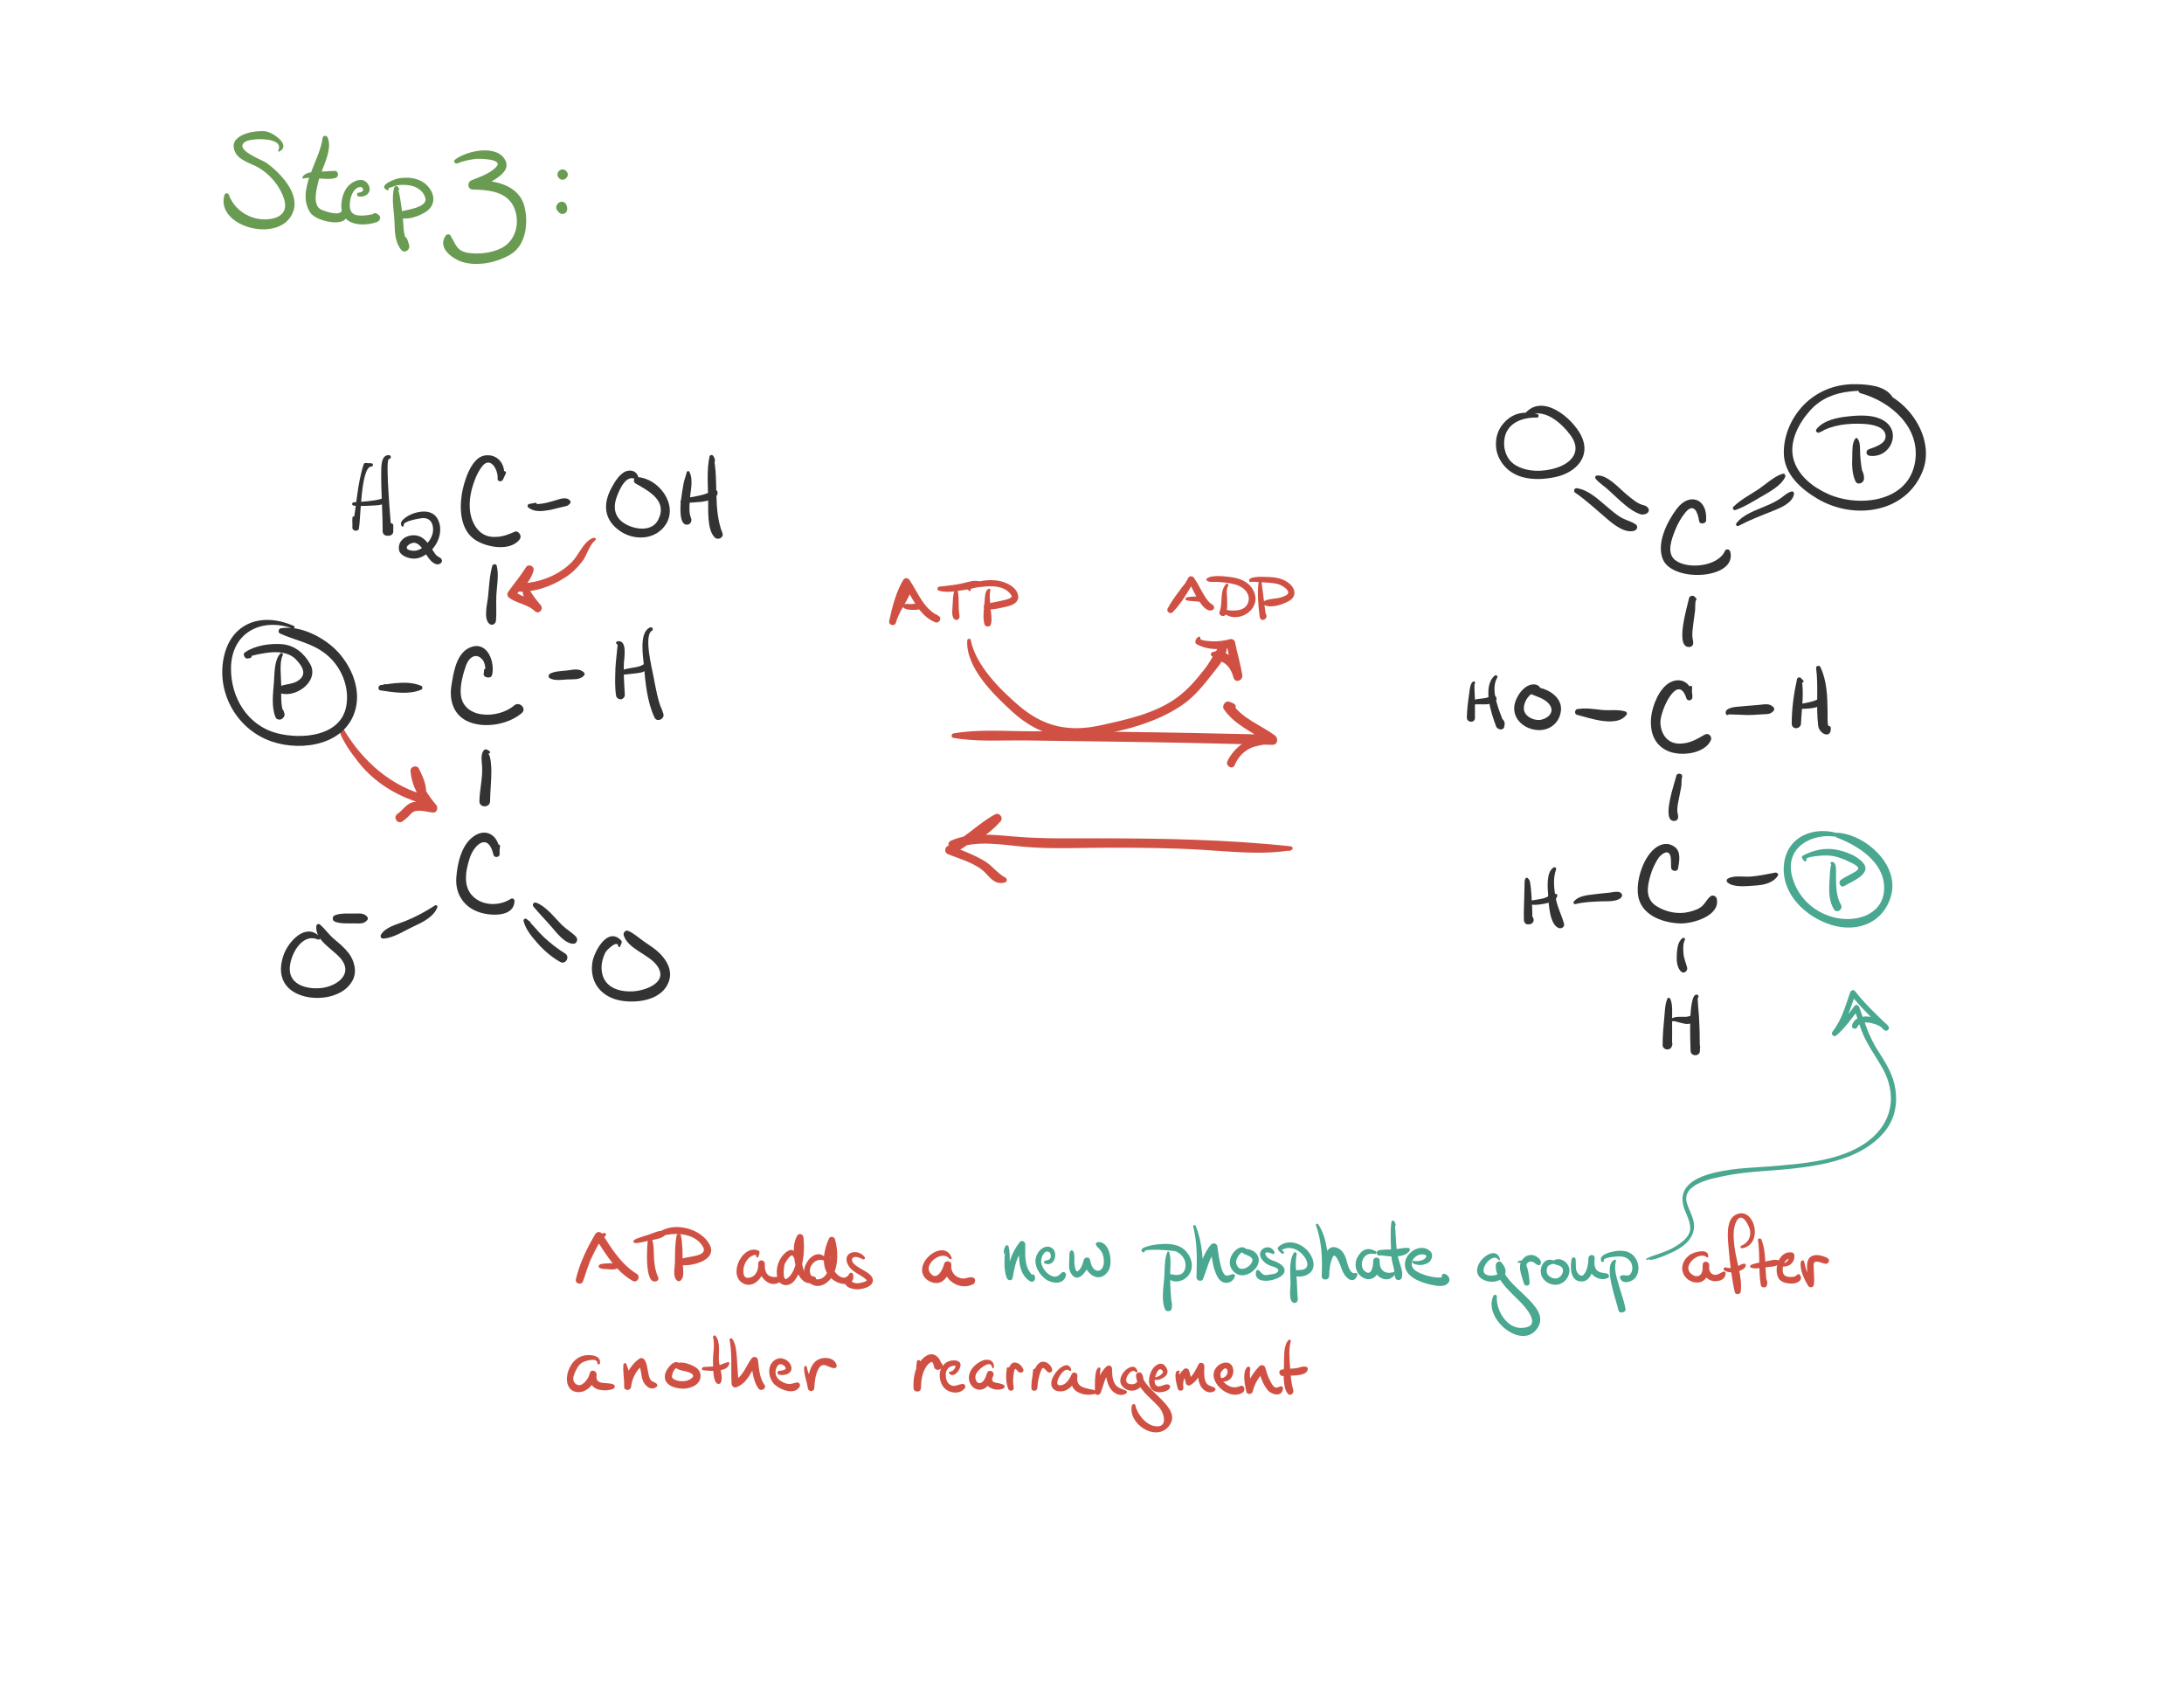 <?xml version="1.0" encoding="utf-8"?>
<!-- Generator: Adobe Illustrator 16.0.0, SVG Export Plug-In . SVG Version: 6.00 Build 0)  -->
<!DOCTYPE svg PUBLIC "-//W3C//DTD SVG 1.1//EN" "http://www.w3.org/Graphics/SVG/1.1/DTD/svg11.dtd">
<svg version="1.1" xmlns="http://www.w3.org/2000/svg" xmlns:xlink="http://www.w3.org/1999/xlink" x="0px" y="0px" width="792px"
	 height="612px" viewBox="0 0 792 612" enable-background="new 0 0 792 612" xml:space="preserve">
<g id="e-_Pushing">
	<g>
		<g>
			<g>
				<path fill="#D05144" d="M347.039,266.246c-0.306-0.1-0.612-0.2-0.917-0.3c-1.027-0.336-1.479,1.411-0.439,1.594
					c8.47,1.492,17.53,0.842,26.108,0.938c9.957,0.112,19.914,0.271,29.871,0.403c19.916,0.264,39.83,0.667,59.741,1.188
					c1.974,0.052,2.281-2.402,0.922-3.404c-5.016-3.7-11.722-6.058-15.337-11.35c-0.365,0.899-0.731,1.798-1.097,2.697
					c0.448-0.186,0.897-0.372,1.346-0.558c1.19-0.493,1.19-1.933,0-2.426c-0.448-0.186-0.897-0.372-1.346-0.558
					c-1.489-0.616-2.933,1.442-2.073,2.697c4.063,5.934,11.047,8.516,16.663,12.65c0.308-1.134,0.614-2.269,0.922-3.404
					c-19.248-0.487-38.498-0.853-57.75-1.089c-9.957-0.122-19.914-0.159-29.871-0.167c-9.208-0.008-19.003-0.811-28.099,0.787
					c0.146,0.531,0.293,1.063,0.439,1.594c0.306-0.1,0.612-0.2,0.917-0.3C347.53,267.08,347.53,266.407,347.039,266.246
					L347.039,266.246z"/>
			</g>
		</g>
		<g>
			<g>
				<path fill="#D05144" d="M459.584,267.998c-5.885-2.174-12.168,3.079-14.47,7.993c-0.814,1.738,1.79,3.25,2.576,1.506
					c1.229-2.726,2.922-4.794,5.619-6.147c2.048-1.027,4.392-1.032,6.46-1.929C460.453,269.123,460.136,268.202,459.584,267.998
					L459.584,267.998z"/>
			</g>
		</g>
		<g>
			<g>
				<path fill="#D05144" d="M466.739,308.422c0.835,0.184,0.657,0.187,1.52-0.157c0.757-0.301,0.624-1.305-0.188-1.393
					c-23.088-2.49-46.655-2.882-69.855-2.903c-10.171-0.009-20.317,0.227-30.456-0.65c-7.519-0.65-15.849-1.641-22.948,1.522
					c-1.823,0.813-0.487,3.522,1.307,3.101c6.567-1.544,12.156-5.026,16.655-10.03c1.251-1.392-0.32-3.51-2.002-2.594
					c-6.103,3.322-10.822,8.651-17.199,11.499c-1.049,0.469-1.08,2.35,0,2.807c4.37,1.849,10.525,3.39,13.847,6.97
					c2.113,2.278,3.695,4.23,6.989,3.384c0.779-0.2,0.962-1.355,0.228-1.742c-2.93-1.54-4.623-4.157-7.355-5.87
					c-3.726-2.336-8.035-3.841-12.068-5.548c0,0.936,0,1.871,0,2.807c6.381-2.85,11.103-8.162,17.227-11.453
					c-0.667-0.865-1.335-1.729-2.002-2.594c-4.175,4.593-9.159,7.674-15.221,9.095c0.436,1.034,0.872,2.067,1.307,3.101
					c7.533-3.351,17.339-1.36,25.257-0.697c9.986,0.837,20.154,0.301,30.168,0.291c11.337-0.01,22.609,0.088,33.931,0.761
					c10.682,0.635,21.754,1.948,32.38,0.14c-0.267-0.347-0.534-0.694-0.801-1.042c-0.257,0.271-0.513,0.543-0.77,0.814
					C466.527,308.117,466.564,308.384,466.739,308.422L466.739,308.422z"/>
			</g>
		</g>
		<g>
			<g>
				<path fill="#D05144" d="M350.753,232.243c-0.542,9.889,9.693,19.762,16.43,25.886c8.078,7.343,17.277,10.598,28.153,8.896
					c11.388-1.782,23.561-4.738,33.214-11.267c4.637-3.135,7.975-7.431,11.396-11.771c2.376-3.013,5.779-6.893,4.829-10.985
					c-0.194-0.834-1.228-0.803-1.656-0.217c-2.329,3.187-3.889,6.776-6.367,9.922c-2.99,3.796-5.952,7.308-9.875,10.188
					c-7.908,5.803-18.107,7.951-27.506,10.046c-11.653,2.597-20.824,0.68-29.909-7.092c-6.852-5.861-15.678-14.696-17.436-23.779
					C351.882,231.319,350.792,231.546,350.753,232.243L350.753,232.243z"/>
			</g>
		</g>
		<g>
			<g>
				<path fill="#D05144" d="M434.686,230.872c-0.762,0.426-0.935,0.792-1.186,1.622c-0.121,0.398,0.073,0.853,0.43,1.058
					c3.86,2.216,8.647,2.111,12.879,1.165c-0.645-0.491-1.29-0.982-1.935-1.474c0.452,4.219,1.849,8.242,2.435,12.439
					c1.063-0.293,2.125-0.586,3.188-0.879c-1.112-4.37-5.672-10.205-10.81-8.344c-0.695,0.252-0.771,1.06-0.194,1.485
					c1.418,1.045,3.05,1.583,4.525,2.538c1.802,1.166,2.764,3.207,3.291,5.2c0.56,2.111,3.494,1.171,3.188-0.879
					c-0.606-4.044-1.886-7.945-2.62-11.967c-0.148-0.811-1.134-1.285-1.88-1.067c-1.84,0.537-3.68,0.749-5.594,0.786
					c-0.647,0.013-5.54-0.154-5.129-1.096C435.438,231.083,435.091,230.646,434.686,230.872L434.686,230.872z"/>
			</g>
		</g>
		<g>
			<g>
				<g>
					<path fill="#D05144" d="M330.036,211.714c-1.438,0.657-2.658,4.194-3.476,5.502c-1.558,2.495-3.237,5.063-4.09,7.902
						c0.802,0.222,1.605,0.442,2.407,0.664c1.134-4.864,2.357-9.841,4.928-14.17c-0.754,0-1.508,0-2.263,0
						c3.424,5.09,5.459,11.324,11.466,13.977c1.525,0.674,2.803-1.354,1.331-2.277c-0.265-0.165-0.529-0.332-0.791-0.502
						c-0.505-0.325-1.079,0.11-1.117,0.641c-0.022,0.333-0.048,0.667-0.077,1c0.662-0.379,1.323-0.759,1.984-1.139
						c-5.502-2.658-7.307-8.256-10.534-13.023c-0.542-0.801-1.738-0.889-2.263,0c-2.681,4.546-3.965,9.716-5.072,14.83
						c-0.339,1.566,1.966,2.221,2.407,0.664c1.107-3.911,3.729-7.192,5.319-10.901C330.286,214.675,331.396,211.093,330.036,211.714
						L330.036,211.714z"/>
				</g>
			</g>
			<g>
				<g>
					<path fill="#D05144" d="M327.409,219.715c0.004,0.03,0.009,0.06,0.014,0.09c-0.03,0.282,0.179,0.577,0.409,0.714
						c0.864,0.513,1.826,0.574,2.808,0.605c1.041,0.034,2.241,0.095,3.188-0.382c0.569-0.287,0.626-1.311,0-1.579
						c-1.115-0.478-2.349-0.19-3.529-0.128c-0.86,0.045-2.047-0.323-2.738,0.275c0.159-0.021,0.317-0.041,0.477-0.062
						c-0.058-0.041-0.116-0.082-0.174-0.123C327.508,218.875,327.115,219.421,327.409,219.715L327.409,219.715z"/>
				</g>
			</g>
			<g>
				<g>
					<path fill="#D05144" d="M341.674,212.966c-0.208-0.053-0.417-0.105-0.625-0.158c-0.952-0.532-1.611,1.063-0.573,1.359
						c2.104,0.601,4.341,0.483,6.49,0.144c2.582-0.409,5.957-0.604,8.098-2.193c0.481-0.357,0.544-1.272-0.185-1.414
						c-1.892-0.368-3.641,0.287-5.494,0.731c-2.889,0.691-5.775,0.924-8.712,1.271c0.125,0.462,0.25,0.924,0.375,1.386
						c0.208-0.052,0.417-0.105,0.625-0.158C342.299,213.916,342.299,212.985,341.674,212.966L341.674,212.966z"/>
				</g>
			</g>
			<g>
				<g>
					<path fill="#D05144" d="M346.064,214.282c-0.533,1.694-0.54,3.683-0.624,5.442c-0.061,1.264-0.534,4.236,0.903,4.938
						c0.647,0.316,1.265,0.03,1.522-0.62c0.22-0.555,0.011-1.109-0.056-1.672c-0.121-1.015-0.13-2.044-0.16-3.065
						c-0.047-1.613,0.104-3.462-0.365-5.024C347.102,213.672,346.252,213.685,346.064,214.282L346.064,214.282z"/>
				</g>
			</g>
			<g>
				<g>
					<path fill="#D05144" d="M358.426,213.525c-1.341,0.804-1.246,3.194-1.375,4.544c-0.234,2.453-0.704,5.808-0.074,8.211
						c0.299,1.141,2.157,1.236,2.396,0c0.16-0.824,0.252-1.4-0.172-2.138c-0.24-0.417-0.803-0.37-1.053,0
						c-0.158,0.279-0.358,0.524-0.601,0.735c0.608,0.468,1.217,0.936,1.825,1.403c0.494-1.976-0.111-4.481-0.215-6.5
						c-0.093-1.787-0.462-3.937-0.008-5.7C359.255,213.669,358.803,213.299,358.426,213.525L358.426,213.525z"/>
				</g>
			</g>
			<g>
				<g>
					<path fill="#D05144" d="M352.051,213.846c-0.168-0.671-0.324-0.311,0.572-0.523c1.646-0.391,3.348-0.576,5.033-0.687
						c3.388-0.225,7.188,0.173,9.147,3.301c1.097,1.752-8.641,2.399-9.769,3.372c-0.506,0.436-0.243,1.377,0.4,1.515
						c2.303,0.492,5.571-0.42,7.84-0.935c1.868-0.423,4.23-1.478,3.965-3.763c-0.354-3.053-3.955-4.849-6.572-5.428
						c-3.735-0.827-8.469-0.142-11.83,1.676c-0.326,0.176-0.41,0.603-0.24,0.913c0.376,0.685,0.375,0.413,0.8,0.939
						C351.657,214.547,352.14,214.198,352.051,213.846L352.051,213.846z"/>
				</g>
			</g>
		</g>
		<g>
			<g>
				<g>
					<path fill="#D05144" d="M432.29,211.063c-0.012-0.073-0.037-0.139-0.078-0.201c-0.178-0.263-0.433-0.358-0.742-0.302
						c-1.574,0.286-2.857,2.477-3.744,3.634c-1.545,2.02-3.053,4.142-4.265,6.382c-0.613,1.132,0.869,2.342,1.802,1.391
						c3.205-3.273,5.474-7.252,7.731-11.202c-0.695,0-1.391,0-2.086,0c1.509,2.15,5.146,12.113,8.842,10.401
						c0.335-0.155,0.542-0.584,0.538-0.938c-0.007-0.521-0.322-0.803-0.74-1.064c-1.1-0.688-1.744-1.564-2.466-2.662
						c-1.477-2.247-2.539-4.76-4.088-6.957c-0.505-0.717-1.607-0.841-2.086,0c-2.153,3.779-4.286,7.599-7.269,10.798
						c0.601,0.464,1.201,0.927,1.802,1.391c1.234-2.46,2.781-4.804,4.342-7.066C430.419,213.747,432.4,211.76,432.29,211.063
						L432.29,211.063z"/>
				</g>
			</g>
			<g>
				<g>
					<path fill="#D05144" d="M430.451,216.64c-0.011-0.001-0.021-0.002-0.031-0.003c-0.667-0.057-0.661,0.98,0,1.037
						c0.243,0.021,0.109,0.095-0.05-0.07c0.158,0.165,0.371,0.178,0.582,0.213c0.58,0.096,1.163,0.123,1.749,0.162
						c1.134,0.075,2.941,0.453,3.937-0.247c0.427-0.301,0.427-0.852,0-1.152c-0.94-0.662-2.604-0.335-3.676-0.264
						c-0.611,0.041-1.227,0.062-1.833,0.15c-0.201,0.029-0.452,0.039-0.631,0.143c-0.381,0.224,0.335-0.006-0.078,0.029
						c-0.661,0.057-0.667,1.094,0,1.037c0.01-0.001,0.021-0.002,0.031-0.003C431.115,217.614,431.115,216.697,430.451,216.64
						L430.451,216.64z"/>
				</g>
			</g>
			<g>
				<g>
					<path fill="#D05144" d="M444.587,211.791c-2.405,2.658-1.057,6.858-2.327,10.036c-0.523,1.31,1.619,2.179,2.258,0.952
						c0.51-0.98,0.444-1.945-0.094-2.899c-0.203-0.359-0.74-0.351-0.945,0c-0.305,0.522-0.43,1.007-0.9,1.402
						c0.688,0.4,1.376,0.801,2.064,1.202c0.499-1.676,0.396-3.475,0.356-5.202c-0.03-1.271-0.434-3.777,0.397-4.867
						C445.754,211.948,444.975,211.362,444.587,211.791L444.587,211.791z"/>
				</g>
			</g>
			<g>
				<g>
					<path fill="#D05144" d="M437.604,210.504c0.886,0.715,2.47,0.433,3.546,0.486c2.388,0.119,4.745,0.336,7.048,1.012
						c2.994,0.879,5.838,3.737,4.18,7.024c-1.462,2.899-5.654,2.482-8.266,2.049c-0.545-0.09-1.072,0.561-0.586,1.005
						c5.018,4.582,14.089-0.845,11.215-7.517c-1.461-3.392-4.773-4.825-8.276-5.292c-2.079-0.278-7.093-0.974-8.86,0.536
						C437.414,209.969,437.405,210.344,437.604,210.504L437.604,210.504z"/>
				</g>
			</g>
			<g>
				<g>
					<path fill="#D05144" d="M456.396,211.156c-0.482,4.093-0.118,8.423,0.412,12.5c0.13,0.997,1.139,1.5,1.95,0.808
						c0.719-0.614,0.672-1.33,0.165-2.083c-0.177-0.262-0.628-0.406-0.859-0.111c-0.282,0.254-0.32,0.335-0.113,0.245
						c0.381,0.381,0.762,0.761,1.143,1.142c-0.498-4.164-1.032-8.343-1.588-12.5C457.411,210.448,456.481,210.438,456.396,211.156
						L456.396,211.156z"/>
				</g>
			</g>
			<g>
				<g>
					<path fill="#D05144" d="M453.881,210.656c0.019,0.348-0.316,0.267,0.228,0.292c0.422,0.02,0.844,0.022,1.266,0.04
						c1.047,0.043,2.09,0.12,3.135,0.193c1.846,0.129,4.147,0.186,5.869,0.956c0.822,0.368,3.021,1.736,2.779,2.875
						c-0.172,0.809-1.776,1.293-2.405,1.515c-1.981,0.7-4.391,0.423-6.234,1.387c-0.549,0.287-0.573,1.205,0,1.484
						c2.529,1.233,6.84-0.23,9.092-1.598c2.845-1.727,2.013-4.687-0.315-6.438c-2.753-2.071-5.926-2.142-9.273-2.218
						c-0.687-0.016-5.601-0.151-4.983,1.626C453.188,211.208,453.908,211.164,453.881,210.656L453.881,210.656z"/>
				</g>
			</g>
		</g>
	</g>
	<g>
		<g>
			<path fill="#D05144" d="M215.359,194.988c-3.468,0.875-5.434,6.071-7.686,8.49c-4.818,5.175-12.697,8.178-19.673,7.993
				c0.36,0.871,0.721,1.741,1.082,2.611c1.878-2.328,3.609-4.226,4.385-7.177c0.443-1.684-1.879-2.645-2.78-1.172
				c-1.938,3.169-4.361,5.97-6.489,9.006c-0.356,0.508-0.254,1.432,0.236,1.829c2.869,2.323,6.857,2.431,9.494,5.006
				c1.421,1.388,3.393-0.67,2.146-2.146c-1.858-2.202-3.493-4.301-4.764-6.9c-0.346-0.707-1.568-0.56-1.713,0.224
				c-0.706,3.812,2.011,6.086,4.331,8.822c0.715-0.715,1.431-1.431,2.146-2.146c-2.765-2.69-6.603-2.638-9.506-4.994
				c0.079,0.609,0.157,1.219,0.236,1.829c2.14-3.039,4.561-5.821,6.511-8.994c-0.927-0.391-1.854-0.781-2.78-1.172
				c-0.645,2.428-2.092,3.944-3.615,5.823c-0.823,1.015-0.343,2.57,1.082,2.611c6.21,0.178,11.979-1.936,17.151-5.27
				c2.331-1.503,4.24-3.448,5.945-5.615c1.861-2.366,2.422-5.802,4.779-7.769C216.304,195.518,215.842,194.866,215.359,194.988
				L215.359,194.988z"/>
		</g>
	</g>
	<g>
		<g>
			<path fill="#D05144" d="M122.531,262.5c0.551,4.923,4.554,10.156,7.484,13.906c5.553,7.107,13.523,12.002,22.057,14.643
				c0.869,0.269,1.708-0.312,1.976-1.122c1.334-4.018-0.369-7.634-2.148-11.246c-0.705-1.432-3.128-0.769-3.022,0.818
				c0.384,5.751,3.367,10.325,6.968,14.654c0.385-0.929,0.769-1.857,1.154-2.786c-2.343-0.163-5.081-1.094-7.435-0.446
				c-2.295,0.631-3.522,2.879-5.393,4.161c-1.977,1.354,0.263,4.196,1.988,2.577c0.797-0.748,0.904-0.884,1.131-1.942
				c0.161-0.751-0.547-1.215-1.205-0.927c-0.362,0.023-0.724,0.045-1.086,0.068c0.276,1.019,0.552,2.038,0.828,3.057
				c1.268-0.872,2.226-1.791,3.282-2.922c1.855-1.99,5.535-0.523,7.89-0.362c1.552,0.106,1.982-1.793,1.154-2.786
				c-3.009-3.607-5.704-7.52-6.032-12.346c-1.008,0.273-2.015,0.546-3.022,0.818c1.385,2.803,2.906,5.507,1.852,8.754
				c0.659-0.374,1.317-0.748,1.976-1.122c-12.938-3.91-23.208-13.883-29.522-25.688C123.195,261.872,122.479,262.028,122.531,262.5
				L122.531,262.5z"/>
		</g>
	</g>
</g>
<g id="Molecules">
	<rect x="-111.334" y="167.004" fill="#333333" width="26.668" height="38.667"/>
	<rect x="-111.334" y="225.004" fill="#1F758A" width="26.668" height="42"/>
	<rect x="-111.334" y="286.337" fill="#49A88F" width="26.668" height="40"/>
	<rect x="-111.334" y="341.671" fill="#699C52" width="26.668" height="50.667"/>
	<rect x="-111.334" y="412.338" fill="#C68D46" width="26.668" height="50.667"/>
	<rect x="-63.666" y="167.004" fill="#D05144" width="26.666" height="38.667"/>
	<rect x="-63.666" y="225.004" fill="#954350" width="26.666" height="42"/>
	<rect x="-63.666" y="286.337" fill="#654273" width="26.666" height="40"/>
	<g>
		<g>
			<path fill="#333333" d="M134.671,167.974c-0.711,0.005-1.42-0.031-2.127-0.108c-0.316-0.025-0.583,0.233-0.673,0.513
				c-2.36,7.303-2.561,15.055-4.046,22.547c0.783,0,1.566,0,2.349,0c-0.467-1.263-0.875-2.027-1.418-3.349
				c-0.208-0.505-0.894-0.432-0.947,0.128c-0.144,1.517,0.074,1.821-0.027,3.544c-0.081,1.361,2.159,1.682,2.392,0.324
				c0.673-3.908,0.668-22.336,4.498-22.419C135.432,169.137,135.432,167.99,134.671,167.974L134.671,167.974z"/>
		</g>
	</g>
	<g>
		<g>
			<path fill="#333333" d="M128.291,183.348c2.143,0.153,4.286,0.115,6.429-0.016c1.453-0.089,5.3-0.022,5.544-2.008
				c0.037-0.298-0.225-0.511-0.463-0.609c-0.64-0.263-1.393,0.132-2.02,0.296c-1.338,0.352-2.721,0.537-4.094,0.69
				c-1.792,0.2-3.599,0.303-5.396,0.434C127.51,182.192,127.51,183.292,128.291,183.348L128.291,183.348z"/>
		</g>
	</g>
	<g>
		<g>
			<path fill="#333333" d="M141.051,165.03c-2.994-0.145-2.785,4.521-2.806,6.465c-0.076,7.055,0.531,14.115,0.513,21.171
				c-0.002,0.874,0.723,1.571,1.584,1.584c0.236,0.005,0.473,0.001,0.709-0.012c0.846-0.018,1.587-0.702,1.572-1.572
				c-0.021-0.709-0.024-1.417-0.008-2.126c0.009-0.917-1.12-1.079-1.594-0.432c0.097-0.132-0.621,0.973-0.679,0.974
				c0.528,0.528,1.056,1.056,1.584,1.584c-0.037-1.296-2.382-26.252-0.875-26.241C141.956,166.433,141.945,165.073,141.051,165.03
				L141.051,165.03z"/>
		</g>
	</g>
	<g>
		<g>
			<path fill="#333333" d="M146.406,190.432c-0.397-1.523,6.306-2.596,7.161-2.58c1.558,0.03,2.745,0.808,3.212,2.303
				c1.047,3.353-1.046,6.64-3.684,8.513c-1.397,0.993-2.824,1.291-4.481,0.849c-2.713-0.724,0.198-2.962,1.799-2.694
				c2.057,0.344,3.374,3.119,4.413,4.666c0.858,1.279,1.821,2.597,3.342,3.086c1.051,0.338,2.639-0.625,1.95-1.802
				c-0.322-0.55-0.936-0.743-1.444-1.069c-0.705-0.453-1.2-1.376-1.655-2.051c-1.113-1.647-2.205-3.528-3.898-4.655
				c-3.334-2.22-9.056-0.211-8.44,4.305c0.271,1.989,2.841,2.936,4.487,3.185c2.612,0.395,4.841-0.937,6.766-2.56
				c3.288-2.773,4.99-8.291,2.533-12.132c-1.957-3.06-6.22-2.601-9.109-1.406c-1.224,0.506-5.161,2.56-3.631,4.439
				C145.995,191.159,146.502,190.8,146.406,190.432L146.406,190.432z"/>
		</g>
	</g>
	<g>
		<g>
			<path fill="#333333" d="M182.346,171.089c-0.535,0.573-1.069,1.147-1.604,1.72c0.565,0.329,1.129,0.658,1.694,0.986
				c1.57-4.696-1.681-9.587-6.857-8.6c-4.871,0.93-7.466,9.898-8.1,13.929c-0.917,5.834-0.474,13.355,5.15,16.83
				c4.086,2.524,12.519,4.098,15.892-0.474c0.339-0.459,0.335-1.331,0-1.791c-0.072-0.098-0.143-0.196-0.215-0.294
				c-0.328-0.45-0.945-0.875-1.539-0.626c-2.766,1.158-4.654,1.986-7.842,1.916c-5.538-0.122-8.219-5.435-8.547-10.216
				c-0.241-3.516,0.462-6.824,1.67-10.083c0.713-1.925,1.581-3.814,2.891-5.41c3.062-3.729,5.819,1.729,5.506,4.551
				c-0.131,1.18,1.664,1.313,1.991,0.27c0.324-0.695,0.647-1.391,0.971-2.086C183.833,171.025,182.798,170.456,182.346,171.089
				L182.346,171.089z"/>
		</g>
	</g>
	<g>
		<g>
			<path fill="#333333" d="M194.1,182.309c-0.663,0.158-1.332,0.283-2.008,0.376c-0.636-0.051-1.056,0.894-0.541,1.306
				c2.082,1.668,4.651,1.44,7.16,1.038c1.667-0.268,3.294-0.769,4.938-1.143c1.283-0.291,2.433-0.338,3.194-1.518
				c0.175-0.271,0.078-0.575-0.104-0.805c-1.316-1.669-3.812-0.571-5.476-0.086c-3.179,0.926-5.835,1.614-9.172,1.208
				c0.129,0.475,0.257,0.951,0.386,1.426c0.56-0.424,1.18-0.736,1.86-0.937C194.895,183.008,194.664,182.185,194.1,182.309
				L194.1,182.309z"/>
		</g>
	</g>
	<g>
		<g>
			<path fill="#333333" d="M231.578,173.39c-0.357-1.99-1.894-3.047-3.873-2.691c-2.729,0.492-4.762,3.983-5.938,6.161
				c-3.239,5.996-2.746,11.652,3.084,15.695c5.254,3.643,12.986,3.181,16.588-2.392c4.647-7.189-2.648-16.827-10.357-17.157
				c-1.235-0.053-1.663,1.7-0.621,2.291c4.911,2.786,11.77,6.348,8.195,13.24c-2.214,4.27-8.034,3.512-11.544,1.645
				c-4.14-2.203-4.939-5.795-3.492-9.91c1-2.842,3.629-8.782,7.202-6.299C231.229,174.255,231.649,173.79,231.578,173.39
				L231.578,173.39z"/>
		</g>
	</g>
	<g>
		<g>
			<path fill="#333333" d="M248.953,171.554c0.019,0.127-0.871,2.745-0.993,3.396c-0.397,2.109-0.75,4.209-1.004,6.341
				c-0.191,1.599-0.992,9.881,2.671,8.874c0.852-0.234,1.347-1.373,1.003-2.187c-0.88-2.087-0.603-4.481-0.474-6.687
				c0.195-3.33,1.365-7.2-0.141-10.186C249.693,170.466,248.865,170.954,248.953,171.554L248.953,171.554z"/>
		</g>
	</g>
	<g>
		<g>
			<path fill="#333333" d="M247.91,182.339c-0.04,0.079,5.471-0.244,6.28-0.356c1.813-0.252,6.238-0.9,6.028-3.495
				c-0.032-0.399-0.331-0.813-0.781-0.781c-1.142,0.083-1.962,0.755-3.008,1.163c-1.544,0.602-3.227,0.922-4.847,1.245
				c-1.136,0.227-4.283,0.35-4.781,1.757C246.572,182.521,247.601,182.949,247.91,182.339L247.91,182.339z"/>
		</g>
	</g>
	<g>
		<g>
			<path fill="#333333" d="M259.269,167.146c-0.083-0.986-0.066-0.875-0.602-1.796c-0.313-0.538-1.229-0.468-1.369,0.179
				c-1.054,4.895-0.584,10.458-0.481,15.424c0.075,3.625-0.526,11.154,2.416,13.965c1.103,1.054,3.388,0.018,2.75-1.601
				c-3.469-8.815-1.285-18.715-3.241-27.788c-0.417,0.243-0.834,0.486-1.251,0.729c0.239,0.344,0.478,0.688,0.717,1.032
				C258.308,167.89,259.319,167.75,259.269,167.146L259.269,167.146z"/>
		</g>
	</g>
	<g>
		<g>
			<path fill="#333333" d="M180.406,207.553c-0.018-1.297,0-1.022-0.25-2.354c-0.161-0.86-1.434-0.774-1.647,0
				c-1.011,3.649-1.161,7.731-1.565,11.48c-0.253,2.343-1.619,7.542,0.431,9.436c0.983,0.908,2.35,0.22,2.472-1.024
				c0.295-3.024-0.012-6.207,0.149-9.263c0.177-3.35,0.961-7.322,0.162-10.629c-0.476,0.277-0.952,0.554-1.428,0.831
				c0.32,0.54,0.64,1.08,0.96,1.62C179.751,208.065,180.412,207.956,180.406,207.553L180.406,207.553z"/>
		</g>
	</g>
	<g>
		<g>
			<path fill="#333333" d="M177.033,243.56c-0.06-0.207-0.12-0.413-0.18-0.62c-0.208-0.714-1.407-0.605-1.335,0.181
				c0.041,0.334,0.009,0.667-0.096,0.999c-0.191,0.601,0.22,1.187,0.778,1.371c0.213,0.092,0.436,0.143,0.667,0.155
				c0.682,0.095,1.374-0.154,1.568-0.891c1.111-4.214-1.374-12.085-7.333-10.226c-5.521,1.723-6.589,9.062-7.389,13.965
				c-0.87,5.333,0.688,10.678,5.843,13.044c6.014,2.762,14.766,1.183,19.663-2.982c1.917-1.63-0.864-4.404-2.761-2.761
				c-5.83,5.05-19.039,5.063-19.397-4.595c-0.12-3.233,0.88-6.927,1.955-9.961c1.054-2.976,3.92-5.069,6.35-1.5
				c0.505,1.155,0.729,2.35,0.675,3.585c-0.021-0.793,1.375,1.1,0.811-0.385c-0.414,0.174-0.828,0.349-1.242,0.523
				c0.135,0.175,0.27,0.35,0.405,0.525C176.376,244.456,177.224,244.215,177.033,243.56L177.033,243.56z"/>
		</g>
	</g>
	<g>
		<g>
			<path fill="#333333" d="M201.877,243.911c-0.145,0.027-1.571,0.353-1.507,0.391c-1.059-0.636-2.047,1.08-0.962,1.646
				c1.837,0.958,4.256,0.545,6.26,0.416c2.106-0.136,4.547,0.278,6.11-1.401c0.29-0.312,0.301-0.782,0-1.093
				c-1.646-1.697-3.996-1.023-6.11-0.763c-1.982,0.243-4.499,0.219-6.26,1.196c0.435,0.435,0.869,0.869,1.304,1.304
				c0.413-0.362,0.894-0.59,1.443-0.685C202.819,244.769,202.533,243.789,201.877,243.911L201.877,243.911z"/>
		</g>
	</g>
	<g>
		<g>
			<path fill="#333333" d="M223.993,233.664c0.012-0.001-0.784,7.286-0.817,8.666c-0.081,3.293-0.294,6.792,0.274,10.049
				c0.089,0.509,0.619,1.008,1.114,1.114c0.373,0.08,0.796,0.176,1.127-0.074c0.35-0.263,0.486-0.57,0.41-1.007
				c-0.015-0.125-0.051-0.244-0.106-0.357c-0.118-0.332-0.556-0.614-0.891-0.362c0.178,0.052,0.356,0.104,0.534,0.156
				c0.063,0.488,0.126,0.977,0.189,1.465c-0.012,0.006-0.023,0.013-0.035,0.02c0.469-0.268,0.816-0.828,0.79-1.377
				c-0.179-3.796-0.536-7.658-0.338-11.458c0.105-2.002,1.34-8.453-2.252-8.012C223.253,232.575,223.229,233.737,223.993,233.664
				L223.993,233.664z"/>
		</g>
	</g>
	<g>
		<g>
			<path fill="#333333" d="M225.274,245.125c-0.063-0.548,2.044-0.608,2.662-0.682c1.492-0.178,2.99-0.287,4.465-0.583
				c2.051-0.411,5.176-2.909,2.481-4.844c-0.261-0.188-0.677,0.002-0.745,0.303c-0.227,1.012-0.174,1.322-1.319,1.9
				c-1.256,0.633-2.847,0.789-4.214,1.034c-1.52,0.273-4.955,0.731-4.456,3.024C224.284,245.902,225.348,245.771,225.274,245.125
				L225.274,245.125z"/>
		</g>
	</g>
	<g>
		<g>
			<path fill="#333333" d="M235.696,227.516c-3.992,1.781-2.49,10.342-2.222,13.501c0.524,6.177,1.187,13.502,3.892,19.171
				c0.867,1.816,3.762,0.527,3.205-1.352c-0.285-0.962-0.63-1.835-1.045-2.747c-0.223-0.489-1.068-0.489-1.291,0
				c-0.416,0.912-0.76,1.785-1.045,2.747c1.068-0.14,2.137-0.279,3.205-0.419c-1.84-4.176-2.618-8.988-3.473-13.439
				c-0.452-2.354-3.533-14.575-0.529-16.272C237.183,228.26,236.49,227.162,235.696,227.516L235.696,227.516z"/>
		</g>
	</g>
	<g>
		<g>
			<path fill="#333333" d="M139.467,248.069c0.001,0-0.882,0.392-0.99,0.358c-1.245-0.388-1.757,1.721-0.524,1.903
				c4.649,0.687,10.429,1.674,14.83-0.285c0.506-0.225,0.506-1.109,0-1.334c-4.401-1.958-10.181-0.972-14.83-0.285
				c0.371,0.483,0.743,0.966,1.114,1.45c0.244-0.202,0.487-0.404,0.731-0.606C140.533,248.988,140.246,247.822,139.467,248.069
				L139.467,248.069z"/>
		</g>
	</g>
	<g>
		<g>
			<path fill="#333333" d="M101.68,236.945c-2.265,2.363-2.1,7.295-2.339,10.358c-0.308,3.947-1.009,9.063,0.606,12.821
				c0.411,0.957,1.906,1.037,2.557,0.33c0.088-0.096,0.176-0.191,0.264-0.287c0.471-0.511,0.584-1.226,0.238-1.841
				c-0.066-0.215-0.133-0.431-0.199-0.646c-0.101-0.522-0.719-0.664-1.135-0.461c-0.136,0.066-1.61,0.758-0.751,0.515
				c0.667,0.379,1.335,0.758,2.003,1.137c-1.234-3.186-0.929-7.252-0.944-10.606c-0.013-2.727-0.765-8.176,0.549-10.665
				C102.808,237.069,102.117,236.489,101.68,236.945L101.68,236.945z"/>
		</g>
	</g>
	<g>
		<g>
			<path fill="#333333" d="M90.719,237.504c-0.554-0.119-0.695,0.072-0.424,0.573c0.535-0.148,1.072-0.293,1.609-0.433
				c1.729-0.458,3.478-0.769,5.251-0.994c3.548-0.45,7.574-0.219,10.185,2.488c2.612,2.708,4.177,5.742,0.35,7.919
				c-2.133,1.213-4.786,0.933-6.865,2.126c-0.655,0.376-0.707,1.446,0,1.808c5.597,2.866,15.221-3.762,11.674-10.169
				c-2.221-4.011-5.748-6.942-10.435-7.267c-4.291-0.297-9.609,0.491-13.224,2.982c-0.444,0.306-0.546,0.77-0.328,1.252
				c0.57,1.263,1.139,1.052,2.349,0.76C91.434,238.41,91.322,237.443,90.719,237.504L90.719,237.504z"/>
		</g>
	</g>
	<g>
		<g>
			<path fill="#333333" d="M106.566,226.972c-11.545-5.125-23.035-1.319-25.523,11.915c-2.43,12.926,5.27,25.831,17.53,29.992
				c11.18,3.794,27.202,1.077,30.411-11.987c1.781-7.253-1.466-14.984-6.258-20.304c-4.723-5.243-13.742-10.041-20.938-8.761
				c-0.846,0.15-1.041,1.525-0.246,1.883c5.841,2.626,11.732,3.417,16.879,7.654c5.362,4.415,8.38,11.688,7.164,18.59
				c-1.976,11.202-16.398,12.188-25.128,9.904c-10.713-2.802-16.824-12.965-16.686-23.696c0.166-12.808,11.041-18.343,22.413-14.279
				C106.712,228.072,107.083,227.201,106.566,226.972L106.566,226.972z"/>
		</g>
	</g>
	<g>
		<g>
			<path fill="#333333" d="M177.464,272.327c-0.267-0.124-0.516-0.276-0.747-0.458c-0.343-0.246-0.984-0.174-1.252,0.161
				c-1.267,1.589-0.753,3.948-0.637,5.827c0.257,4.173-0.895,8.455-0.977,12.637c-0.049,2.497,3.841,2.495,3.871,0
				c0.043-3.605,0.45-7.192,0.468-10.795c0.007-1.412-0.198-6.022-1.246-6.482C177.538,273.477,178.06,272.653,177.464,272.327
				L177.464,272.327z"/>
		</g>
	</g>
	<g>
		<g>
			<path fill="#333333" d="M180.189,306.645c-0.421,0.785-0.798,1.59-1.129,2.416c0.706,0.191,1.411,0.382,2.116,0.573
				c0.329-5.79-4.252-10.093-9.513-6.313c-4.403,3.164-5.861,9.962-6.193,14.996c-0.397,6.021,2.906,10.732,8.562,12.532
				c4.141,1.317,12.458,1.693,12.543-4.201c0.009-0.636-0.748-1.103-1.3-0.746c-6.196,4-15.568,1.608-16.253-6.392
				c-0.237-2.77,0.439-5.669,1.285-8.294c1.645-5.106,6.767-9.48,8.64-1.281c0.281,1.232,2.364,0.982,2.23-0.302
				c-0.092-0.888,0.06-1.921,0.155-2.834C181.404,306.09,180.414,306.092,180.189,306.645L180.189,306.645z"/>
		</g>
	</g>
	<g>
		<g>
			<path fill="#333333" d="M196.222,328.327c-0.453-0.22-0.906-0.439-1.359-0.659c-0.715-1.064-2.222,0.083-1.395,1.076
				c2.099,2.523,4.44,4.911,6.594,7.405c1.752,2.03,4.493,5.605,7.345,6.019c0.502,0.072,1.13,0.059,1.482-0.393
				c0.712-0.912,0.448-1.725-0.357-2.497c-1.404-1.348-3.174-2.351-4.599-3.739c-2.816-2.744-5.79-6.886-9.601-8.279
				c-0.158,0.571-0.315,1.142-0.473,1.713c0.831,0.21,1.515,0.366,2.363,0.351C196.875,329.312,196.853,328.385,196.222,328.327
				L196.222,328.327z"/>
		</g>
	</g>
	<g>
		<g>
			<path fill="#333333" d="M192.082,334.089c-0.373-0.231-0.719-0.497-1.037-0.798c-0.521-0.456-1.342-0.023-1.169,0.682
				c0.771,3.14,3.082,5.792,5.171,8.163c2.279,2.587,5.075,4.952,8.08,6.649c1.994,1.125,3.721-1.854,1.786-3.057
				c-2.75-1.708-5.229-3.657-7.605-5.854c-2.229-2.061-4.033-4.539-6.263-6.584c-0.165,0.398-0.33,0.797-0.495,1.195
				c0.122-0.006,1.132,0.363,1.306,0.419C192.384,335.075,192.582,334.279,192.082,334.089L192.082,334.089z"/>
		</g>
	</g>
	<g>
		<g>
			<path fill="#333333" d="M224.968,343.004c0.125-0.323,0.251-0.646,0.377-0.971c0.23-0.329,0.121-0.805-0.139-1.077
				c-4.879-5.108-9.799,4.182-10.386,7.992c-1.155,7.497,3.533,12.861,10.756,13.945c6.271,0.942,15.146-0.517,17.139-7.561
				c1.059-3.742-1.032-7.282-3.608-9.789c-1.606-1.563-3.58-2.802-5.423-4.057c-1.945-1.324-3.75-3.084-5.928-3.979
				c-0.929-0.382-1.84,0.723-1.584,1.584c1.478,4.969,8.927,6.862,11.959,10.86c4.722,6.225-4.116,9.281-8.694,9.508
				c-5.383,0.265-10.713-1.67-11.253-7.686c-0.2-2.227,0.392-4.521,1.395-6.493c0.375-0.736,4.306-4.627,4.608-2.278
				C224.252,343.506,224.903,343.506,224.968,343.004L224.968,343.004z"/>
		</g>
	</g>
	<g>
		<g>
			<path fill="#333333" d="M157.779,328.287c-3.558,2.287-6.924,4.151-10.892,5.723c-2.873,1.139-7.104,2.113-8.752,4.938
				c-0.341,0.584,0.09,1.396,0.789,1.375c3.655-0.112,7.838-2.922,11.111-4.428c3.14-1.445,7.339-3.477,8.574-6.969
				C158.774,328.458,158.182,328.028,157.779,328.287L157.779,328.287z"/>
		</g>
	</g>
	<g>
		<g>
			<path fill="#333333" d="M115.958,339.688c-4.914-5.291-11.216,1.499-13.007,6.311c-2.612,7.019-0.484,12.929,6.896,15.119
				c6.049,1.795,14.925,0.366,18.06-5.712c1.653-3.205,0.563-7.202-1.545-9.907c-1.517-1.946-3.388-3.457-5.257-5.049
				c-1.848-1.574-3.205-3.567-4.989-5.175c-0.561-0.505-1.359-0.14-1.418,0.588c-0.404,5.01,5.607,8.091,8.523,11.314
				c5.427,5.999-1.194,10.521-6.849,11.095c-4.792,0.486-11.193-1.029-11.297-6.758c-0.089-4.87,4.254-13.377,10.147-10.874
				C115.835,340.9,116.458,340.226,115.958,339.688L115.958,339.688z"/>
		</g>
	</g>
	<g>
		<g>
			<path fill="#333333" d="M124.118,332.732c-0.509-0.038-0.95-0.234-1.323-0.589c-1.183-1.438-3.339,1.307-1.217,2.091
				c2.103,0.777,4.659,0.543,6.876,0.571c1.829,0.022,3.682,0.323,4.835-1.341c0.163-0.234,0.163-0.639,0-0.873
				c-1.153-1.664-3.007-1.363-4.835-1.341c-2.217,0.028-4.774-0.206-6.876,0.571c-2.122,0.784,0.035,3.529,1.217,2.091
				c0.373-0.354,0.814-0.551,1.323-0.589C124.413,333.256,124.413,332.801,124.118,332.732L124.118,332.732z"/>
		</g>
	</g>
	<g>
		<g>
			<path fill="#333333" d="M616.689,185.865c-0.18,0.771-0.359,1.542-0.539,2.313c0.852,0.115,1.703,0.23,2.555,0.346
				c0.495-7.762-6.07-10.117-10.651-4.036c-3.448,4.577-7.45,12.43-5.048,18.273c3.567,8.68,27.162,7.234,24.422-2.812
				c-0.212-0.778-1.505-1.095-1.867-0.244c-2.461,5.775-13.721,6.895-18.141,3.332c-3.186-2.568-1.168-7.682,0.029-10.738
				c0.901-2.301,2.159-4.565,3.732-6.474c3.014-3.659,4.489-0.226,4.969,3.044c0.239,1.635,3.07,0.928,2.508-0.691
				c-0.18-0.771-0.359-1.542-0.539-2.313C618.016,184.946,616.793,184.946,616.689,185.865L616.689,185.865z"/>
		</g>
	</g>
	<g>
		<g>
			<path fill="#333333" d="M631.035,182.877c-0.691,0.288-1.398,0.524-2.122,0.709c0.126,0.456,0.251,0.912,0.377,1.367
				c3.351-1.166,6.437-3.143,9.493-4.918c2.911-1.691,7.09-3.892,8.566-7.051c0.282-0.605-0.181-1.426-0.92-1.196
				c-3.269,1.017-6.198,3.949-9.066,5.817c-2.965,1.931-6.253,3.639-8.763,6.163c-0.646,0.649,0.357,1.652,1.002,1.003
				c0.579-0.453,1.185-0.864,1.817-1.234C631.839,183.278,631.466,182.635,631.035,182.877L631.035,182.877z"/>
		</g>
	</g>
	<g>
		<g>
			<path fill="#333333" d="M630.487,190.671c3.917-2.093,7.931-3.613,12.05-5.26c2.798-1.118,7.455-2.891,8.036-6.254
				c0.095-0.549-0.337-1.117-0.94-0.94c-1.733,0.506-2.896,1.821-4.405,2.797c-1.973,1.277-4.208,2.176-6.366,3.079
				c-3.242,1.356-6.904,2.745-9.149,5.573C629.273,190.219,629.811,191.032,630.487,190.671L630.487,190.671z"/>
		</g>
	</g>
	<g>
		<g>
			<path fill="#333333" d="M672.907,158.958c-1.387,1.507-1.132,4.618-1.209,6.531c-0.121,2.974-0.123,6.243,1.15,8.993
				c0.75,1.62,3.04,0.678,3.119-0.845c0.058-1.094-0.202-1.96-0.641-2.952c-0.171-0.388-0.828-0.374-1.004,0
				c-0.325,0.69-0.688,1.214-1.213,1.768c0.933,0.247,1.865,0.493,2.798,0.739c-0.849-2.756-1.154-5.565-1.342-8.436
				c-0.114-1.766,0.211-4.382-1.013-5.798C673.396,158.775,673.067,158.785,672.907,158.958L672.907,158.958z"/>
		</g>
	</g>
	<g>
		<g>
			<path fill="#333333" d="M660.836,154.959c-0.477,0.102-0.953,0.203-1.43,0.305c0.14,0.514,0.278,1.028,0.418,1.542
				c4.803-2.843,10.607-3.404,16.093-3.102c2.673,0.147,7.626,0.86,7.871,4.255c0.222,3.091-4.008,4.11-6.093,4.945
				c-1.301,0.521-1.044,2.191,0.32,2.366c7.526,0.968,11.833-8.734,5.023-12.813c-3.793-2.272-9.16-1.89-13.333-1.412
				c-3.772,0.432-8.57,1.438-11.015,4.627c-0.526,0.686,0.467,1.527,1.133,1.132c0.447-0.215,0.896-0.431,1.344-0.646
				C661.909,155.887,661.617,154.726,660.836,154.959L660.836,154.959z"/>
		</g>
	</g>
	<g>
		<g>
			<path fill="#333333" d="M687.003,145.326c-2.025-5.019-7.884-5.768-12.664-6c-6.681-0.324-12.825,1.337-18.074,5.538
				c-5.753,4.604-9.479,12.073-9.389,19.436c0.094,7.608,6.154,12.948,12.201,16.542c13.141,7.812,32.146,5.31,38.192-10.127
				c5.271-13.457-8.434-30.735-22.444-29.808c-0.913,0.06-1.159,1.375-0.221,1.632c10.988,3.008,21.919,12.345,19.879,24.916
				c-2.387,14.701-20.385,16.592-31.447,11.705c-5.618-2.481-11.165-6.798-12.715-12.956c-1.58-6.282,2.147-13.043,6.223-17.509
				c3.907-4.281,8.959-6.198,14.586-6.784c4.445-0.462,12.512-0.791,14.962,3.799C686.354,146.201,687.217,145.854,687.003,145.326
				L687.003,145.326z"/>
		</g>
	</g>
	<g>
		<g>
			<path fill="#333333" d="M572.885,177.377c-0.194-0.037-0.388-0.074-0.582-0.111c-0.9-0.885-2.134,0.646-1.068,1.385
				c4.16,2.882,7.7,6.241,11.556,9.496c2.48,2.093,6.528,5.403,9.965,4.268c0.822-0.271,1.368-1.496,0.564-2.138
				c-1.48-1.184-3.217-1.458-4.901-2.336c-2.149-1.121-3.986-2.799-5.83-4.345c-3.132-2.626-6.481-5.89-10.674-6.556
				c0.13,0.491,0.26,0.982,0.389,1.474c0.194-0.037,0.388-0.074,0.582-0.111C573.395,178.321,573.395,177.459,572.885,177.377
				L572.885,177.377z"/>
		</g>
	</g>
	<g>
		<g>
			<path fill="#333333" d="M580.277,172.776c-0.27-0.087-0.539-0.175-0.808-0.262c-0.726-0.335-1.319,0.462-0.829,1.075
				c1.174,1.468,3.067,2.647,4.474,3.918c2.111,1.91,4.127,3.912,6.336,5.713c1.649,1.346,3.395,2.563,5.429,3.238
				c0.999,0.333,3.118-0.121,3.05-1.543c-0.036-0.751-0.932-1.516-1.633-1.66c-2.475-0.506-4.551-2.431-6.449-3.982
				c-2.59-2.115-7.149-7.412-10.904-6.829c0.176,0.417,0.352,0.833,0.527,1.25c0.269-0.087,0.538-0.175,0.808-0.262
				C580.604,173.358,580.604,172.852,580.277,172.776L580.277,172.776z"/>
		</g>
	</g>
	<g>
		<g>
			<path fill="#333333" d="M557.497,150.15c-5.189-1.24-9.403-0.356-12.789,3.988c-2.403,3.084-2.885,7.744-1.352,11.308
				c3.624,8.429,12.918,9.235,20.857,7.489c7.308-1.608,12.941-7.485,9.174-15.007c-3.17-6.328-13.885-15.363-20.236-8.136
				c-0.479,0.545,0.118,1.351,0.775,1.004c5.979-3.151,12.26,2.498,15.615,7.029c4.168,5.631,0.585,10.01-5.196,11.835
				c-4.746,1.498-10.521,1.593-14.848-1.05c-3.368-2.059-4.586-6.307-3.84-9.973c1.116-5.479,6.72-7.375,11.667-7.214
				C558.057,151.447,558.209,150.32,557.497,150.15L557.497,150.15z"/>
		</g>
	</g>
	<g>
		<g>
			<path fill="#333333" d="M615.075,216.905c-0.176-0.179-0.351-0.358-0.526-0.537c-0.607-0.62-1.872-0.38-2.047,0.541
				c-0.486,2.556-5.535,18.708,0.492,17.638c0.438-0.078,0.912-0.548,0.986-0.986c0.164-0.961-0.156-1.612-0.241-2.547
				c-0.135-1.481,0.109-3.014,0.271-4.483c0.185-1.676,0.457-3.346,0.681-5.018c0.102-0.763-0.053-3.504,0.384-3.949
				C615.254,217.38,615.254,217.087,615.075,216.905L615.075,216.905z"/>
		</g>
	</g>
	<g>
		<g>
			<path fill="#333333" d="M612.693,249.009c-0.261,1.255-0.674,2.361-1.155,3.55c0.734,0.099,1.468,0.199,2.202,0.298
				c0.112-4.654-3.677-7.617-7.958-5.497c-3.98,1.971-6.565,8.423-6.999,12.559c-0.551,5.25,0.927,10.126,6.034,12.386
				c4.548,2.012,13.104,1.145,15.552-3.76c0.694-1.391-0.729-2.993-2.171-2.171c-2.972,1.693-5.214,3.102-8.77,3.258
				c-4.639,0.204-7.112-3.358-7.306-7.519c-0.201-4.34,6.354-18.467,9.415-8.958c0.446,1.385,2.44,0.815,2.162-0.596
				c-0.142-1.141-0.167-2.282-0.076-3.424C613.649,248.604,612.803,248.485,612.693,249.009L612.693,249.009z"/>
		</g>
	</g>
	<g>
		<g>
			<path fill="#333333" d="M609.802,282.317c0.208-0.478,0.281-0.656,0.172-1.16c-0.054-0.245-0.274-0.442-0.509-0.509
				c-0.097-0.027-0.194-0.055-0.291-0.082c-0.518-0.146-1.164,0.173-1.277,0.725c-0.438,2.126-5.766,16.857-0.594,16.367
				c0.567-0.054,0.974-0.335,1.161-0.884c0.285-0.831-0.083-1.509-0.171-2.328c-0.17-1.586,0.233-3.254,0.532-4.8
				c0.276-1.433,0.578-2.861,0.839-4.298c0.217-1.202,0.024-2.668,0.31-3.804c-0.406,0.107-0.812,0.214-1.217,0.321
				c0.1,0.15,0.199,0.301,0.299,0.452C609.197,282.581,609.671,282.617,609.802,282.317L609.802,282.317z"/>
		</g>
	</g>
	<g>
		<g>
			<path fill="#333333" d="M606.622,311.686c-0.044,0.867-0.227,1.703-0.548,2.506c-0.508,1.586,2.167,2.279,2.457,0.678
				c0.427-2.361,1.149-5.973-1.101-7.69c-2.51-1.915-5.171-1.328-7.454,0.554c-4.425,3.645-7.234,12.908-5.627,18.371
				c1.816,6.174,9.177,8.537,14.892,8.727c4.522,0.15,14.697-2.721,13.318-8.998c-0.19-0.869-1.428-1.451-2.185-0.889
				c-1.223,0.912-1.743,2.166-2.785,3.268c-1.339,1.416-3.361,2.031-5.192,2.467c-3.942,0.938-8.37,0.008-11.736-2.15
				c-4.06-2.602-3.336-6.969-2.213-10.914c0.653-2.295,1.635-4.455,2.933-6.453c0.754-1.16,4.137-4.164,4.538,0.156
				c0.1,1.072-0.003,2.137,0.11,3.215c0.834-0.113,1.668-0.227,2.502-0.34c-0.321-0.803-0.504-1.639-0.548-2.506
				C607.885,311.008,606.721,311.008,606.622,311.686L606.622,311.686z"/>
		</g>
	</g>
	<g>
		<g>
			<path fill="#333333" d="M571.294,327.82c2.929-0.748,5.943-0.84,8.946-0.986c2.207-0.107,5.982,0.303,7.657-1.402
				c0.634-0.645,0.285-1.6-0.498-1.889c-1.229-0.453-2.538,0.002-3.812,0.137c-1.807,0.189-3.623,0.33-5.424,0.574
				c-2.5,0.336-5.877,0.52-7.489,2.762C570.379,327.426,570.864,327.93,571.294,327.82L571.294,327.82z"/>
		</g>
	</g>
	<g>
		<g>
			<path fill="#333333" d="M553.74,319.281c-0.367,0.055-0.503-1.186-0.787-0.15c-0.108,0.395-0.073,0.846-0.087,1.248
				c-0.057,1.617-0.098,3.234-0.116,4.852c-0.032,2.799-0.254,5.645-0.116,8.441c0.038,0.785,0.653,1.543,1.501,1.5
				c0.178-0.004,0.354-0.018,0.531-0.037c0.709-0.064,1.158-0.412,1.412-1.074c0.254-0.666-0.034-1.014-0.263-1.623
				c-0.122-0.322-0.429-0.549-0.787-0.447c-0.609,0.176-0.841,0.373-1.212,0.877c0.369-0.211,0.737-0.422,1.105-0.633
				c-0.263-0.027-0.523-0.051-0.787-0.064c0.5,0.5,1.001,1.002,1.501,1.502c0.157-3.197-0.141-6.475-0.313-9.666
				c-0.078-1.432-0.239-2.863-0.5-4.273c-0.14-0.756-0.768-1.287-0.806-1.328c-0.117-0.125-0.34-0.193-0.506-0.133
				c-0.015,0.004-0.029,0.01-0.044,0.016C552.833,318.518,553.09,319.381,553.74,319.281L553.74,319.281z"/>
		</g>
	</g>
	<g>
		<g>
			<path fill="#333333" d="M554.509,327.859c1.834,0.438,3.835,0.154,5.662-0.203c1.573-0.307,4.265-1.012,4.563-2.887
				c0.049-0.309-0.133-0.676-0.497-0.652c-1.582,0.1-3.053,1.215-4.593,1.627c-1.69,0.453-3.448,0.543-5.135,0.979
				C553.952,326.867,553.938,327.725,554.509,327.859L554.509,327.859z"/>
		</g>
	</g>
	<g>
		<g>
			<path fill="#333333" d="M563.395,314.531c-2.799,1.746-2.143,7.486-1.97,10.18c0.188,2.936,0.463,10.314,3.716,11.738
				c1.056,0.463,2.348-0.285,2.014-1.547c-0.784-2.961-2.261-5.637-2.881-8.742c-0.693-3.477-1.229-7.531,0.024-10.936
				C564.486,314.713,563.831,314.26,563.395,314.531L563.395,314.531z"/>
		</g>
	</g>
	<g>
		<g>
			<path fill="#333333" d="M610.099,340.189c-1.638,1.281-1.853,3.531-2.003,5.51c-0.162,2.115-0.135,5.297,1.7,6.707
				c1.017,0.783,2.303-0.5,2.026-1.557c-0.465-1.777-1.18-3.238-1.325-5.15c-0.106-1.389-0.228-3.564,0.476-4.836
				C611.299,340.273,610.576,339.814,610.099,340.189L610.099,340.189z"/>
		</g>
	</g>
	<g>
		<g>
			<path fill="#333333" d="M604.674,362.088c-0.871,2-0.894,4.205-1.096,6.391c-0.318,3.439-0.658,6.926-0.646,10.385
				c0.007,1.963,2.8,2.293,3.363,0.455c0.043-0.141,0.086-0.283,0.13-0.424c0.133-0.436,0.003-1.025-0.351-1.328
				c-0.119-0.102-0.238-0.205-0.358-0.307c-0.265-0.227-0.61-0.301-0.926-0.119c-0.049,0.004-0.098,0.008-0.146,0.012
				c0.57,0.57,1.142,1.141,1.712,1.711c0.042-3.16,0.034-6.332,0.007-9.492c-0.021-2.354,0.283-4.955-0.626-7.145
				C605.571,361.83,604.901,361.564,604.674,362.088L604.674,362.088z"/>
		</g>
	</g>
	<g>
		<g>
			<path fill="#333333" d="M606.383,370.346c0.764-0.256,1.718,0.197,2.473,0.365c0.93,0.205,1.885,0.529,2.843,0.572
				c1.285,0.055,4.342-0.754,3.193-2.715c-0.294-0.502-0.786-0.484-1.293-0.395c-0.808,0.145-1.386,0.498-2.25,0.521
				c-1.96,0.057-3.567-0.242-5.382,0.664C605.419,369.631,605.804,370.539,606.383,370.346L606.383,370.346z"/>
		</g>
	</g>
	<g>
		<g>
			<path fill="#333333" d="M615.277,360.629c-3.256-0.201-2.213,18.605-2.214,20.361c-0.002,2.186,3.516,2.152,3.365,0
				c0.031-0.467,0.063-0.932,0.094-1.398c0.11-0.531-0.339-1.08-0.909-0.91c-1.003,0.299-1.279,0.447-2.058,1.119
				c0.958,0.396,1.916,0.793,2.873,1.189c-0.002-4.219-0.073-8.463-0.333-12.676c-0.075-1.225-0.211-2.447-0.309-3.67
				c-0.06-0.729-0.086-1.463-0.118-2.195c-0.05-1.129,0.167-0.449-0.392-0.441C616.173,361.994,616.158,360.684,615.277,360.629
				L615.277,360.629z"/>
		</g>
	</g>
	<g>
		<g>
			<path fill="#333333" d="M628.206,319.561c-0.172-0.221-0.343-0.443-0.515-0.664c-0.435,0.336-0.869,0.672-1.304,1.006
				c2.145,1.982,6.817,1.395,9.492,1.236c3.339-0.195,6.74-0.658,8.812-3.539c0.457-0.637-0.293-1.316-0.92-1.195
				c-2.916,0.559-5.891,1.188-8.852,1.434c-2.49,0.207-6.178-0.564-8.364,0.762c-0.811,0.49-0.277,1.75,0.64,1.518
				c0.252,0.016,0.503,0.033,0.755,0.051C628.338,320.279,628.489,319.775,628.206,319.561L628.206,319.561z"/>
		</g>
	</g>
	<g>
		<g>
			<path fill="#49A88F" d="M664.191,313.326c-0.548,0.023-0.791,7.046-0.816,7.522c-0.166,3.044,0.058,6.129,1.634,8.804
				c1.008,1.711,3.436,0.214,2.619-1.531c-0.283-0.604-0.419-0.803-0.862-1.277c-0.229-0.246-0.665-0.246-0.895,0
				c-0.443,0.475-0.579,0.673-0.862,1.277c0.873,0,1.746,0,2.619,0c-2.092-3.628-1.779-8.273-1.813-12.344
				c-0.01-1.133-0.024-3.512-1.728-3.219C663.65,312.634,663.756,313.345,664.191,313.326L664.191,313.326z"/>
		</g>
	</g>
	<g>
		<g>
			<path fill="#49A88F" d="M655.039,311.629c-0.451-1.033,5.554-1.417,6.533-1.45c3.63-0.124,6.662,1.086,9.842,2.681
				c0.553,0.276,2.596,1.247,2.457,2.081c-0.118,0.719-1.454,1.317-1.995,1.64c-1.401,0.837-2.93,1.459-4.252,2.427
				c-1.296,0.947-0.127,3.096,1.285,2.198c2.318-1.474,10.037-4.276,6.797-8.253c-2.201-2.702-6.578-4.261-9.896-4.879
				c-4.133-0.771-8.392,0.23-12.047,2.176c-0.245,0.131-0.386,0.466-0.298,0.731c0.254,0.77,0.443,0.614,0.738,1.137
				C654.517,312.675,655.283,312.187,655.039,311.629L655.039,311.629z"/>
		</g>
	</g>
	<g>
		<g>
			<path fill="#49A88F" d="M669.749,303.486c-9.69-4.955-22.115-1.307-22.875,10.645c-0.659,10.358,8.171,18.446,17.265,21.243
				c9.56,2.939,19.094-0.871,21.701-10.874c2.855-10.95-9.345-21.984-19.521-22.549c-1.062-0.059-1.108,1.402-0.234,1.734
				c7.696,2.927,17.027,8.801,17.185,18.018c0.163,9.629-9.565,12.771-17.326,11.132c-7.716-1.63-13.721-7.009-15.942-14.583
				c-3.555-12.122,9.53-17.671,19.382-13.895C669.889,304.551,670.226,303.729,669.749,303.486L669.749,303.486z"/>
		</g>
	</g>
	<g>
		<g>
			<path fill="#333333" d="M573.656,257.097c-0.374,0.162-0.761,0.178-1.161,0.051c-1.27-0.483-1.912,1.711-0.566,2.052
				c4.626,1.17,14.513,4.804,17.942-0.117c0.287-0.413-0.017-0.963-0.447-1.098c-2.729-0.862-5.858-0.246-8.705-0.578
				c-2.935-0.342-5.858-0.819-8.79-0.258c0.346,0.593,0.69,1.186,1.035,1.778c0.29-0.301,0.621-0.548,0.993-0.739
				C574.623,257.931,574.37,256.893,573.656,257.097L573.656,257.097z"/>
		</g>
	</g>
	<g>
		<g>
			<path fill="#333333" d="M627.023,258.705c-0.465,0.228-0.503,0.336-0.115,0.327c0.555,0.003,1.106,0.017,1.661,0.042
				c1.241,0.055,2.48,0.06,3.722,0.143c2.242,0.148,4.535-0.076,6.774-0.204c1.752-0.1,2.806,0.091,4.044-1.186
				c0.379-0.391,0.402-1.046,0-1.434c-1.534-1.479-3.16-0.989-5.191-0.808c-2.429,0.216-4.858,0.402-7.288,0.611
				c-1.282,0.11-5.481,0.403-4.748,2.663C626.092,259.507,626.964,259.35,627.023,258.705L627.023,258.705z"/>
		</g>
	</g>
	<g>
		<g>
			<path fill="#333333" d="M534.337,247.083c-1.26,0.509-1.408,3.377-1.561,4.433c-0.417,2.895-0.793,5.856-0.845,8.784
				c0.912-0.247,1.823-0.494,2.735-0.741c-0.259-0.599-0.413-0.817-0.81-1.313c-0.204-0.255-0.712-0.255-0.916,0
				c-0.396,0.496-0.551,0.714-0.81,1.313c-1.01,2.339,2.748,3.005,2.735,0.741c-0.013-2.268,0.004-4.534,0.008-6.802
				c0.002-0.774-0.377-5.356-0.077-5.624C535.137,247.571,534.781,246.903,534.337,247.083L534.337,247.083z"/>
		</g>
	</g>
	<g>
		<g>
			<path fill="#333333" d="M533.578,255.632c1.881-0.529,4.063-0.068,6.004-0.303c0.938-0.114,4.017-1.066,2.9-2.661
				c-0.711-1.015-2.658,0.212-3.58,0.395c-1.982,0.393-4.064,0.245-5.843,1.339C532.415,254.798,532.832,255.842,533.578,255.632
				L533.578,255.632z"/>
		</g>
	</g>
	<g>
		<g>
			<path fill="#333333" d="M542.015,244.99c-4.562,3.992-1.189,13.747,0.521,18.381c0.466,1.262,2.77,1.683,2.996,0
				c0.148-1.103,0.27-1.45-0.393-2.344c-0.257-0.345-0.709-0.454-1.044-0.134c-0.282,0.241-0.563,0.482-0.846,0.724
				c0.761,0.31,1.521,0.619,2.282,0.928c-1.665-4.513-5.346-12.237-2.577-16.831C543.319,245.108,542.511,244.556,542.015,244.99
				L542.015,244.99z"/>
		</g>
	</g>
	<g>
		<g>
			<path fill="#333333" d="M558.797,250.085c-0.451-1.927-2.452-2.258-4.108-1.678c-2.405,0.843-4.224,3.476-5.077,5.763
				c-1.854,4.969,1.584,9.266,6.444,10.33c4.986,1.091,9.436-1.759,10.003-6.858c0.651-5.863-7.273-9.532-12.151-8.269
				c-0.722,0.187-0.837,1.194-0.204,1.564c2.744,1.604,6.596,1.971,8.422,4.869c1.852,2.938-1.677,5.244-4.136,5.26
				c-2.442,0.016-5.425-1.596-5.386-4.307c0.043-2.953,2.75-6.361,5.785-6.136C558.675,250.643,558.856,250.337,558.797,250.085
				L558.797,250.085z"/>
		</g>
	</g>
	<g>
		<g>
			<path fill="#333333" d="M653.806,246.584c-0.188-0.181-0.377-0.362-0.565-0.543c-0.359-0.626-1.412-0.534-1.576,0.206
				c-1.147,5.169-1.94,10.883-1.91,16.18c0.013,2.214,3.12,2.099,3.355,0c0.081-0.715-0.177-1.052-0.647-1.563
				c-0.194-0.211-0.614-0.294-0.855-0.11c0.091,0.019,0.181,0.037,0.271,0.055c0.41,0.54,0.821,1.079,1.231,1.618
				c0.185-5.287,1.216-10.951,0.217-16.18c-0.276,0.364-0.554,0.728-0.831,1.092c0.312,0.047,0.622,0.095,0.934,0.142
				C653.955,247.697,654.269,246.86,653.806,246.584L653.806,246.584z"/>
		</g>
	</g>
	<g>
		<g>
			<path fill="#333333" d="M651.854,256.826c-0.139,0.286,0.123,0.189,0.441,0.181c0.47-0.013,0.937,0.022,1.407,0.015
				c1.178-0.018,2.349-0.104,3.516-0.269c1.12-0.159,4.705-0.98,3.242-2.823c-0.633-0.798-1.83-0.081-2.533,0.17
				c-1.119,0.399-2.313,0.631-3.475,0.863c-0.893,0.178-3.128,0.408-3.494,1.486C650.781,256.972,651.612,257.326,651.854,256.826
				L651.854,256.826z"/>
		</g>
	</g>
	<g>
		<g>
			<path fill="#333333" d="M658.592,242.223c0.903,6.976-0.092,13.967,0.74,20.872c0.377,3.119,4.73,4.929,4.602,0.927
				c-0.015-0.447-0.355-0.795-0.806-0.806c-0.512-0.013-0.374-4.132-0.389-5.574c-0.057-5.32-0.273-10.97-2.63-15.83
				C659.77,241.111,658.488,241.418,658.592,242.223L658.592,242.223z"/>
		</g>
	</g>
</g>
<g id="Text">
	<g>
		<g>
			<path fill="#699C52" d="M101.302,54.942c4.458-2.396-2.5-7.092-5.17-7.347c-4.316-0.412-14.078,1.453-10.711,7.833
				c1.432,2.713,5.544,3.812,8.028,5.186c4.392,2.429,8.159,6.894,9.604,11.696c2.124,7.058-5.898,7.989-10.535,6.797
				c-4.258-1.095-8.018-4.219-9.479-8.409c-0.272-0.781-1.395-0.841-1.643,0c-3.444,11.718,20.721,18.022,24.972,5.919
				c2.342-6.667-4.944-14.08-9.681-17.52c-1.591-1.155-11.954-4.729-7.818-7.667c2.054-1.459,14.453-1.84,12.038,3.115
				C100.78,54.805,101.036,55.085,101.302,54.942L101.302,54.942z"/>
		</g>
	</g>
	<g>
		<g>
			<path fill="#699C52" d="M116.99,50.055c-0.92,8.066-9.883,19.117-4.396,27.141c2.397,3.505,15.642,5.935,12.786-1.038
				c-0.235-0.573-1.112-0.703-1.296,0c-0.665,2.545-6.478,0.388-7.671-0.193c-3.267-1.591-1.557-7.619-0.974-10.114
				c1.076-4.603,5.263-11.12,3.43-15.902c-0.262-0.682-1.387-1.079-1.764-0.23C117.053,49.835,117.005,49.928,116.99,50.055
				L116.99,50.055z"/>
		</g>
	</g>
	<g>
		<g>
			<path fill="#699C52" d="M110.147,64.724c1.245-0.454,3.561-0.107,4.978-0.047c2.127,0.089,4.438,0.463,6.518-0.132
				c1.391-0.398,1.164-2.676-0.349-2.578c-2.424,0.157-4.857,0.215-7.278,0.404c-1.705,0.133-3.404,0.344-4.301,1.791
				C109.546,64.434,109.827,64.841,110.147,64.724L110.147,64.724z"/>
		</g>
	</g>
	<g>
		<g>
			<path fill="#699C52" d="M129.963,71.194c2.446,0.569,5.108-1.397,3.701-4.075c-1.691-3.219-5.551-1.711-7.461,0.419
				c-2.302,2.568-3.416,8.179-1.318,11.137c2.393,3.374,8.4,3.107,11.842,1.818c0.962-0.36,1.607-1.719,0.665-2.516
				c-0.392-0.33-0.676-0.568-1.189-0.658c-0.422-0.074-0.897,0.036-1.112,0.452c-0.229,0.444-0.297,0.77-0.269,1.271
				c0.501-0.502,1.003-1.003,1.505-1.505c-2.228,0.256-4.354,0.883-6.625,0.542c-2.861-0.43-3.078-2.729-2.743-5.172
				c0.266-1.942,1.362-4.969,3.722-5.105c0.53-0.03,0.971,0.511,1.021,0.997c0.079,0.753-1.23,0.997-1.74,1.084
				C129.291,70,129.333,71.048,129.963,71.194L129.963,71.194z"/>
		</g>
	</g>
	<g>
		<g>
			<path fill="#699C52" d="M144.708,68.341c-0.131-0.166-0.263-0.332-0.395-0.498c-0.319-0.555-1.2-0.447-1.362,0.178
				c-1.12,4.305,0.041,8.837,0.136,13.22c0.07,3.235,0.285,6.882,2.48,9.43c1.171,1.358,3.17-0.106,2.822-1.643
				c-0.219-0.964-0.473-1.797-0.919-2.671c-0.273-0.535-1.144-0.535-1.417,0c-0.446,0.874-0.701,1.707-0.919,2.671
				c1.029-0.134,2.057-0.269,3.085-0.403c-1.965-2.614-1.828-6.126-2.105-9.249c-0.121-1.354-1.229-10.323-1.771-10.408
				C144.691,69.023,145,68.626,144.708,68.341L144.708,68.341z"/>
		</g>
	</g>
	<g>
		<g>
			<path fill="#699C52" d="M140.78,68.262c0.037,0.023,2.454-0.844,2.758-0.93c1.379-0.387,2.877-0.336,4.288-0.214
				c2.808,0.245,5.615,1.771,6.405,4.657c1.013,3.701-7.735,4.35-9.668,5.136c-0.933,0.379-0.979,1.58,0,1.943
				c3.024,1.125,7.201-0.364,9.794-2c2.989-1.885,3.6-5.144,1.742-8.072c-2.499-3.939-6.982-4.775-11.31-4.168
				c-1.5,0.21-8.066,2.677-4.411,4.337C140.838,69.16,141.222,68.542,140.78,68.262L140.78,68.262z"/>
		</g>
	</g>
	<g>
		<g>
			<path fill="#699C52" d="M202.416,64.213c0.017,0.025,0.033,0.05,0.049,0.076c0.352,0.537,0.893,0.889,1.55,0.889
				c0.687,0,1.161-0.365,1.55-0.889c0.019-0.025,0.038-0.05,0.057-0.076c0.867-1.168-0.313-2.793-1.603-2.793
				C202.666,61.42,201.633,63.017,202.416,64.213L202.416,64.213z"/>
		</g>
	</g>
	<g>
		<g>
			<path fill="#699C52" d="M205.698,75.883c0.043-0.595-0.101-1.165-0.419-1.672c0.087,0.322,0.174,0.644,0.261,0.965
				c-0.007-0.053-0.011-0.106-0.011-0.16c-0.181,0.436-0.361,0.872-0.542,1.307c0.015-0.014,0.03-0.028,0.045-0.042
				c1.137-1.069,0.293-3.187-1.291-3.116c-0.99,0.044-1.615,0.587-1.959,1.503c-0.22,0.586,0.018,1.457,0.492,1.861
				c0.032,0.027,0.064,0.055,0.097,0.082c-0.224-0.306-0.17-0.24,0.161,0.196c0.079,0.101,0.167,0.187,0.253,0.282
				c0.404,0.444,1.094,0.594,1.66,0.438C205.217,77.315,205.642,76.648,205.698,75.883L205.698,75.883z"/>
		</g>
	</g>
	<g>
		<g>
			<path fill="#699C52" d="M166.635,58.01c-0.308-0.092-0.617-0.181-0.926-0.268c0,0.505,0,1.01,0,1.516
				c2.193-0.861,4.431-1.342,6.769-1.632c1.227-0.152,9.865-0.03,7.677,2.651c-2.064,2.529-6.189,3.876-9.111,5.068
				c-1.728,0.705-1.599,3.316,0.456,3.372c6.793,0.184,13.888,0.994,15.621,8.705c1.121,4.99-0.777,10.273-5.317,12.554
				c-3.478,1.747-7.973,2.272-11.794,1.751c-4.405-0.602-4.654-3.021-6.605-6.254c-0.431-0.714-1.361-0.634-1.808,0
				c-3.185,4.525,2.821,8.701,6.595,9.674c5.477,1.413,12.041-0.001,16.838-2.818c5.708-3.352,6.568-11.226,5.241-17.097
				c-1.927-8.521-11.422-9.985-18.771-9.947c0.289,1.066,0.578,2.132,0.866,3.198c3.049-1.359,13.288-5.066,10.995-10.111
				c-2.861-6.294-14.316-3.698-18.417-0.427c-0.637,0.508,0.053,1.516,0.765,1.313c0.309-0.087,0.618-0.176,0.926-0.268
				C167.12,58.847,167.12,58.153,166.635,58.01L166.635,58.01z"/>
		</g>
	</g>
	<g>
		<g>
			<path fill="#D05144" d="M218.99,447.063c-5.739,1.873-8.169,11.751-10.145,16.728c0.871,0.24,1.742,0.48,2.613,0.721
				c1.405-5.501,3.98-10.803,6.935-15.635c-0.828,0-1.655,0-2.482,0c3.658,5.79,7.408,12.028,13.496,15.55
				c1.653,0.956,3.113-1.561,1.49-2.551c-5.607-3.421-9.043-9.04-12.504-14.45c-0.582-0.908-1.91-0.948-2.482,0
				c-3.03,5.02-5.709,10.639-7.065,16.365c-0.406,1.714,2.046,2.362,2.613,0.721c1.961-5.677,3.659-12.168,8.124-16.43
				C220.017,447.668,219.574,446.872,218.99,447.063L218.99,447.063z"/>
		</g>
	</g>
	<g>
		<g>
			<path fill="#D05144" d="M217.652,458.596c-0.011-0.001-0.021-0.001-0.031-0.002c-0.718-0.046-0.713,1.067,0,1.113
				c-0.451-0.029,0.454,0.285,0.656,0.325c0.615,0.121,1.261,0.121,1.885,0.162c1.159,0.077,2.731,0.332,3.735-0.366
				c0.503-0.351,0.503-1.005,0-1.355c-0.973-0.677-2.35-0.41-3.47-0.384c-0.64,0.015-1.328,0.04-1.959,0.147
				c-0.224,0.038-0.443,0.084-0.664,0.137c-0.207,0.05-0.52,0.242-0.184,0.221c-0.713,0.046-0.718,1.159,0,1.113
				c0.01-0.001,0.021-0.001,0.031-0.002C218.367,459.659,218.367,458.642,217.652,458.596L217.652,458.596z"/>
		</g>
	</g>
	<g>
		<g>
			<path fill="#D05144" d="M230.287,450.64c0.19-0.035-0.393-0.104,0.18,0.054c0.354,0.098,0.765-0.009,1.117-0.06
				c1.252-0.181,2.497-0.477,3.722-0.784c1.275-0.32,5.727-0.745,5.997-2.445c0.041-0.256,0.028-0.582-0.201-0.76
				c-1.36-1.061-4.512,0.628-5.939,1.058c-1.257,0.378-2.506,0.772-3.739,1.221c-0.384,0.139-0.774,0.275-1.124,0.489
				c-0.156,0.096-0.273,0.241-0.322,0.419c0.058-0.213,0.214-0.23,0.04-0.17C229.394,449.874,229.646,450.761,230.287,450.64
				L230.287,450.64z"/>
		</g>
	</g>
	<g>
		<g>
			<path fill="#D05144" d="M234.957,449.15c-0.236,2.059-1.511,17.217,3.167,15.372c0.603-0.238,0.831-0.788,0.562-1.382
				c-0.978-2.161-1.32-4.151-1.49-6.567c-0.169-2.407,0.061-5.333-0.874-7.607C236.02,448.228,235.048,448.352,234.957,449.15
				L234.957,449.15z"/>
		</g>
	</g>
	<g>
		<g>
			<path fill="#D05144" d="M245.973,450.15c0.194-0.437,0.389-0.874,0.583-1.311c-0.391-0.301-0.782-0.602-1.173-0.901
				c-0.669,3.238-0.583,6.696-0.636,9.992c-0.031,1.875-0.913,5.329,0.945,6.509c0.266,0.169,0.657,0.169,0.923,0
				c1.857-1.18,0.976-4.634,0.945-6.509c-0.053-3.296,0.033-6.754-0.636-9.992c-0.153-0.741-1.428-0.789-1.54,0
				c-0.109,0.763-0.103,1.434-0.05,2.212C245.36,450.569,245.928,450.557,245.973,450.15L245.973,450.15z"/>
		</g>
	</g>
	<g>
		<g>
			<path fill="#D05144" d="M240.152,447.15c-0.212-0.041-0.424-0.082-0.636-0.123c-0.057,0.439-0.115,0.879-0.172,1.318
				c4.873-1.58,11.953-1.46,15.22,3.136c3.236,4.553-5.896,3.792-7.959,5.231c-0.677,0.472-0.764,1.827,0.259,1.984
				c3.785,0.583,13.268-1.654,10.555-7.249c-2.917-6.014-13.485-8.832-18.776-4.308c-0.679,0.58,0.187,1.425,0.874,1.133
				c0.212-0.041,0.424-0.082,0.636-0.123C240.797,448.12,240.797,447.181,240.152,447.15L240.152,447.15z"/>
		</g>
	</g>
	<g>
		<g>
			<path fill="#D05144" d="M274.999,455.746c0.13-0.465,0.271-0.926,0.422-1.384c0.097-0.308-0.052-0.765-0.366-0.9
				c-5.573-2.402-10.793,8-6.212,11.453c4.388,3.307,8.917-2.668,8.513-6.765c-0.151-1.528-2.315-1.569-2.406,0
				c-0.265,4.573,4.311,9.985,8.783,6.08c0.52-0.454,0.124-1.464-0.58-1.4c-1.398,0.126-2.735,0.481-4.063-0.172
				c-1.637-0.806-1.825-2.941-1.734-4.508c-0.802,0-1.604,0-2.406,0c0.244,2.47-1.068,5.19-3.87,5.187
				c-1.465-0.003-1.536-1.805-1.492-2.836c0.116-2.72,2.206-5.639,5.064-5.554c-0.256-0.195-0.512-0.39-0.769-0.585
				c0.151,0.458,0.292,0.919,0.422,1.384C274.406,456.089,274.898,456.089,274.999,455.746L274.999,455.746z"/>
		</g>
	</g>
	<g>
		<g>
			<path fill="#D05144" d="M288.613,455.65c-0.147-2.313-1.53-3.206-3.508-1.646c-2.753,2.173-3.893,5.755-3.256,9.115
				c0.645,3.405,4.338,3.71,6.265,1.213c3.271-4.239,3.796-10.531,3.255-15.683c-0.12-1.144-1.609-1.736-2.268-0.614
				c-2.019,3.439-1.249,8.922-0.156,12.526c0.512,1.688,1.406,3.321,2.942,4.258c1.318,0.804,3.433,0.581,4.003-0.967
				c0.157-0.426-0.176-0.794-0.535-0.941c-1.05-0.433-1.932,0.206-2.864-0.71c-1.091-1.072-1.427-2.972-1.714-4.402
				c-0.489-2.436-0.897-6.276,0.425-8.535c-0.756-0.205-1.512-0.409-2.268-0.614c0.459,4.324,0.49,12.112-3.514,14.949
				c-1.833,1.3-1.143-4.752-0.826-5.369c0.3-0.583,2.551-4.439,3.112-2.458C287.846,456.263,288.647,456.181,288.613,455.65
				L288.613,455.65z"/>
		</g>
	</g>
	<g>
		<g>
			<path fill="#D05144" d="M299.618,456.378c-4.398-5.886-12.53,6.067-4.915,9.507c3.042,1.374,6.131-1.062,7.456-3.646
				c1.906-3.721,1.777-8.981,0.634-12.903c-0.267-0.913-1.706-1.251-2.162-0.282c-1.854,3.94-3.053,9.929,0.017,13.63
				c1.542,1.858,3.823,2.979,6.254,2.911c2.006-0.056,2.968-1.88,2.405-3.625c-0.177-0.55-0.936-0.688-1.242-0.162
				c-2.278,3.914-6.183-0.953-6.733-3.47c-0.575-2.631,0.224-5.707,1.342-8.091c-0.721-0.094-1.441-0.188-2.162-0.282
				c1.077,3.675,1.061,8.285-0.694,11.742c-0.938,1.85-3.408,3.019-5.096,1.451c-2.827-2.626,0.625-7.627,4.158-6.042
				C299.311,457.309,299.979,456.862,299.618,456.378L299.618,456.378z"/>
		</g>
	</g>
	<g>
		<g>
			<path fill="#D05144" d="M313.604,455.886c-1.018-1.56-3.317-2.35-5.065-1.595c-2.164,0.935-1.761,3.295-0.666,4.917
				c1.368,2.026,3.975,2.91,5.831,4.391c0.124,0.099,0.637,0.646,0.669,0.607c-0.503,0.62-1.699,0.813-2.427,0.972
				c-1.964,0.433-2.954-0.26-4.33-1.491c-0.368-0.33-0.95-0.201-1.097,0.289c-0.846,2.834,2.771,3.66,4.841,3.508
				c1.776-0.132,5.284-0.985,5.17-3.339c-0.1-2.054-3.169-3.369-4.628-4.272c-0.935-0.578-3.507-2.079-2.852-3.481
				c0.628-1.344,3.049-0.194,3.838,0.212C313.328,456.829,313.908,456.352,313.604,455.886L313.604,455.886z"/>
		</g>
	</g>
	<g>
		<g>
			<path fill="#D05144" d="M345.097,456.028c-2.382-6.351-11.631-0.157-10.653,5.252c0.413,2.282,2.639,3.778,4.813,3.938
				c3.373,0.247,5.075-3.54,5.682-6.213c-0.857-0.236-1.713-0.473-2.57-0.709c-0.768,5.622,5.463,9.903,10.546,7.349
				c0.42-0.211,0.687-0.729,0.681-1.187c-0.001-0.103-0.003-0.205-0.004-0.308c-0.006-0.443-0.287-0.759-0.688-0.904
				c-1.333-0.481-2.678,0.59-4.169,0.305c-2.445-0.468-4.057-2.442-3.747-4.9c0.189-1.498-2.305-1.807-2.618-0.354
				c-0.484,2.249-2.838,6.519-5.154,3.106c-2.215-3.264,4.545-8.297,7.042-5.02C344.542,456.762,345.297,456.561,345.097,456.028
				L345.097,456.028z"/>
		</g>
	</g>
	<g>
		<g>
			<path fill="#49A88F" d="M364.243,454.676c0.049-0.819,0.458-1.48,1.226-1.984c-0.314-0.181-0.629-0.36-0.943-0.541
				c-0.107,3.651-0.804,7.811,0.594,11.285c0.348,0.865,1.862,1.165,2.066,0c0.725-4.146,1.545-8.12,4.284-11.468
				c-0.657-0.272-1.315-0.545-1.972-0.817c-0.03,4.609-0.445,10.704,4.093,13.462c0.398,0.242,1.036,0.2,1.35-0.174
				c0.542-0.648,0.54-1.145,0.24-1.934c-0.105-0.276-0.365-0.469-0.673-0.382c-0.275,0.078-0.553,0.131-0.763,0.341
				c-0.492,0.491-0.197,0.185,0.113,0.112c0.361,0.096,0.722,0.191,1.083,0.286c-3.602-2.874-3.144-7.541-3.132-11.712
				c0.003-0.931-1.315-1.635-1.972-0.817c-2.955,3.677-4.339,8.156-4.754,12.817c0.666-0.181,1.331-0.36,1.997-0.541
				c-1.546-3.333-0.411-7.154-1.321-10.626c-0.134-0.512-0.889-0.632-1.146-0.149c-0.533,1.003-0.699,1.729-0.549,2.842
				C364.074,454.767,364.228,454.764,364.243,454.676L364.243,454.676z"/>
		</g>
	</g>
	<g>
		<g>
			<path fill="#49A88F" d="M379.005,458.186c2.913,1.035,4.367-2.411,3.326-4.646c-0.515-1.105-1.843-1.719-3.017-1.456
				c-1.762,0.395-2.928,1.826-3.519,3.462c-1.095,3.03,1.007,6.565,3.413,8.296c2.244,1.614,6.625,2.128,7.341-1.443
				c0.178-0.889-0.858-1.587-1.554-0.904c-1.309,1.283-2.16,1.922-3.975,0.98c-1.743-0.903-3.022-2.691-3.436-4.587
				c-0.292-1.335,0.914-4.904,2.824-3.907c0.567,0.296,0.713,1.187,0.637,1.753c-0.151,1.115-1.136,1.195-2.04,1.383
				C378.426,457.235,378.527,458.016,379.005,458.186L379.005,458.186z"/>
		</g>
	</g>
	<g>
		<g>
			<path fill="#49A88F" d="M388.822,454.44c0.036-0.02,0.071-0.039,0.106-0.058c0.62-0.338,0.068-1.282-0.552-0.944
				c-0.77,0.419-0.529,2.245-0.571,2.928c-0.107,1.752-0.41,3.634,0.529,5.246c2.675,4.591,6.273-1.493,6.962-4.146
				c-0.763,0-1.527,0-2.29,0c0.692,4.55,5.675,8.193,8.877,3.422c1.884-2.809,0.609-11.246-3.932-10.461
				c-0.461,0.08-0.707,0.727-0.448,1.103c0.579,0.843,1.386,1.449,1.935,2.325c0.701,1.12,0.869,2.542,0.869,3.83
				c-0.001,1.333-0.813,3.375-2.459,3.069c-1.675-0.312-2.324-2.524-2.552-3.919c-0.194-1.188-2.022-1.085-2.29,0
				c-0.358,1.445-0.883,3.188-2.176,4.089c-0.925,0.645-1.209-2.686-1.24-3.185c-0.054-0.87,0.286-3.784-0.663-4.301
				c-0.62-0.338-1.171,0.606-0.552,0.944C388.524,454.463,388.659,454.529,388.822,454.44L388.822,454.44z"/>
		</g>
	</g>
	<g>
		<g>
			<path fill="#49A88F" d="M423.335,453.965c-1.135,2.626-0.928,6.263-1.108,9.061c-0.22,3.419-1.234,8.551,0.307,11.779
				c0.458,0.957,2.212,0.791,2.368-0.31c0.163-1.139,0.2-1.91-0.184-3.001c-0.203-0.574-0.915-0.537-1.131,0
				c-0.238,0.724-0.59,1.392-1.054,2.002c0.805,0.219,1.61,0.437,2.415,0.654c-0.332-3.716-0.581-7.383-0.62-11.125
				c-0.029-2.783,0.497-6.274-0.321-8.973C423.923,453.778,423.47,453.654,423.335,453.965L423.335,453.965z"/>
		</g>
	</g>
	<g>
		<g>
			<path fill="#49A88F" d="M415.129,453.65c-0.008-0.904,10.243-0.41,11.524,0.202c2.428,1.16,3.848,3.694,3.051,6.314
				c-0.872,2.868-3.662,2.151-5.84,1.715c-0.751-0.15-1.377,0.743-0.775,1.332c2.494,2.442,6.336,1.568,8.165-1.155
				c1.984-2.954,0.627-6.884-1.861-9.01c-2.784-2.379-6.69-2.14-10.11-1.784c-0.597,0.063-6.937,0.946-4.967,2.723
				C414.615,454.258,415.133,454.084,415.129,453.65L415.129,453.65z"/>
		</g>
	</g>
	<g>
		<g>
			<path fill="#49A88F" d="M432.7,444.775c1.562,5.966,1.353,12.26,1.189,18.375c-0.031,1.184,1.845,1.824,2.353,0.638
				c1.556-3.636,2.147-7.658,4.841-10.707c-0.733-0.193-1.467-0.387-2.2-0.581c0.666,3.606,0.871,7.409,2.729,10.664
				c1.564,2.741,5.095,2.661,6.212-0.329c0.19-0.512-0.38-0.983-0.855-0.855c-1.209,0.325-2.28,1.143-3.139-0.111
				c-0.731-1.067-1.025-2.467-1.33-3.702c-0.517-2.096-0.699-4.246-1.077-6.365c-0.172-0.964-1.574-1.281-2.2-0.581
				c-2.973,3.322-3.799,7.512-5.287,11.595c0.827,0.112,1.653,0.224,2.48,0.336c-0.175-6.349-0.374-12.67-2.811-18.625
				C433.382,443.981,432.543,444.174,432.7,444.775L432.7,444.775z"/>
		</g>
	</g>
	<g>
		<g>
			<path fill="#49A88F" d="M452.03,453.43c-0.181-0.264-0.107-0.542-0.39-0.788c-0.271-0.234-0.597-0.328-0.944-0.372
				c-0.752-0.095-1.463,0.204-2.066,0.628c-1.415,0.996-2.456,2.646-2.639,4.374c-0.276,2.606,1.852,5.133,4.472,5.139
				c2.177,0.004,4.314-1.476,5.409-3.294c1.267-2.102,0.527-4.572-1.669-5.655c-0.57-0.28-1.146-0.45-1.771-0.546
				c-0.363-0.055-0.729-0.096-1.097-0.095c-0.422,0.001-0.748,0.313-0.911,0.438c-0.179,0.137-0.323,0.405-0.163,0.62
				c0.469,0.628,0.874,0.786,1.608,1.074c0.526,0.206,1.051,0.447,1.524,0.756c0.28,0.184,0.469,0.371,0.601,0.579
				c0.156,0.246,0.171,0.321,0.172,0.652c0.001,0.332,0.037-0.044-0.037,0.286c-0.016,0.07-0.174,0.522-0.086,0.314
				c-0.142,0.333-0.447,0.78-0.543,0.896c-0.554,0.663-1.041,1.01-1.849,1.387c-0.493,0.229-1.292,0.324-1.748,0.216
				c-0.295-0.07-0.493-0.179-0.664-0.324c-0.355-0.3-0.519-0.59-0.735-1.048c-0.536-1.139-0.088-2.207,0.517-3.212
				c0.294-0.49,0.692-0.939,1.175-1.249c0.143-0.093,0.325-0.232,0.501-0.255c0.102-0.013,0.651,0.013,0.646,0.009
				C451.686,454.307,452.316,453.847,452.03,453.43L452.03,453.43z"/>
		</g>
	</g>
	<g>
		<g>
			<path fill="#49A88F" d="M462.131,453.87c-1.82-3.622-7.27-0.504-4.368,2.963c0.837,1,1.767,1.71,2.993,2.131
				c0.853,0.293,3.807,0.991,2.51,2.278c-0.852,0.844-2.249,0.742-3.321,0.99c-1.743,0.403-2.267-0.363-3.322-1.552
				c-0.325-0.366-1.005-0.181-1.11,0.293c-1.161,5.25,7.951,3.559,9.835,1.014c1.638-2.213-1.186-3.962-2.889-4.603
				c-1.41-0.529-2.954-0.93-3.545-2.532c-0.512-1.391,2.081-0.463,2.459-0.224C461.871,454.945,462.367,454.341,462.131,453.87
				L462.131,453.87z"/>
		</g>
	</g>
	<g>
		<g>
			<path fill="#49A88F" d="M469.14,454.351c-1.875,3.235-1.105,7.779-1.156,11.386c-0.02,1.392-0.83,6.271,1.267,6.686
				c0.489,0.097,1.144-0.133,1.234-0.701c0.006-0.031,0.011-0.063,0.016-0.094c0.101-0.629-0.421-1.469-1.172-1.172
				c-0.026,0.011-0.052,0.021-0.078,0.031c0.411,0.233,0.823,0.467,1.234,0.701c0.218,0.62,0.182,0.259,0.148-0.217
				c-0.041-0.605-0.104-1.208-0.145-1.813c-0.089-1.296-0.126-2.597-0.166-3.895c-0.103-3.411-0.856-7.099-0.098-10.454
				C470.371,454.161,469.486,453.753,469.14,454.351L469.14,454.351z"/>
		</g>
	</g>
	<g>
		<g>
			<path fill="#49A88F" d="M465.483,453.819c-0.37-0.364-0.936-0.551-0.261-0.825c0.374-0.151,0.76-0.271,1.15-0.37
				c0.821-0.208,1.724-0.122,2.534,0.082c1.601,0.404,3.058,1.579,4.027,2.886c0.677,0.912,1.528,2.457,1.027,3.63
				c-0.726,1.699-3.185,1.101-4.571,1.479c-0.748,0.204-1.057,1.451-0.235,1.799c2.027,0.858,5.13,0.249,6.473-1.599
				c1.226-1.685,0.734-3.854-0.165-5.561c-2.194-4.163-8.001-6.708-11.859-3.239c-0.28,0.253-0.254,0.628-0.121,0.94
				c0.313,0.738,0.808,1.053,1.434,1.513C465.353,454.877,465.855,454.184,465.483,453.819L465.483,453.819z"/>
		</g>
	</g>
	<g>
		<g>
			<path fill="#49A88F" d="M477.216,444.271c2.138,5.837,2.358,12.228,2.088,18.38c-0.076,1.735,2.651,1.738,2.697,0
				c0.062-2.345,0.321-4.861,1.367-6.994c1.01-2.061,3.299,4.805,3.476,5.229c1.041,2.501,4.067,5.187,5.389,1.425
				c0.148-0.424-0.32-0.882-0.74-0.74c-2.123,0.718-2.891-3.725-3.356-5.143c-0.625-1.9-1.667-3.578-3.727-4.124
				c-4.532-1.201-5.081,7.837-5.105,10.347c0.899,0,1.798,0,2.697,0c-0.332-6.1-0.456-13.471-3.957-18.729
				C477.773,443.516,477.03,443.765,477.216,444.271L477.216,444.271z"/>
		</g>
	</g>
	<g>
		<g>
			<path fill="#49A88F" d="M498.929,453.678c-2.999-1.593-5.109-0.646-6.678,2.214c-1.059,1.932-0.87,4.405,0.525,6.113
				c1.146,1.404,3.07,2.299,4.843,1.559c2.459-1.028,2.779-4.097,2.722-6.413c-0.038-1.546-2.27-1.517-2.377,0
				c-0.155,2.176,0.508,4.891,2.563,6.069c2.178,1.25,4.16,0.705,5.523-1.337c0.224-0.336-0.146-0.795-0.521-0.677
				c-3.25,1.024-5.413-0.601-5.189-4.056c-0.792,0-1.585,0-2.377,0c0.056,1.797-0.564,5.999-3.14,3.681
				c-0.805-0.724-1.086-1.879-0.936-2.921c0.369-2.543,2.17-3.729,4.618-3.232C499.09,454.796,499.502,453.983,498.929,453.678
				L498.929,453.678z"/>
		</g>
	</g>
	<g>
		<g>
			<path fill="#49A88F" d="M506.091,443.895c-0.122-0.301-0.243-0.602-0.365-0.902c-0.229-0.663-1.09-0.499-1.168,0.158
				c-0.49,4.125-0.152,8.126-0.003,12.25c0.05,1.365,0.48,2.759,0.807,4.075c0.302,1.218,0.211,2.684,0.632,3.83
				c0.64,1.746,3.16,0.406,2.197-0.926c-0.142-0.196-0.283-0.393-0.424-0.588c-0.328-0.455-0.9-0.455-1.229,0
				c-0.141,0.195-0.282,0.392-0.424,0.588c-0.963,1.332,1.558,2.672,2.197,0.926c0.756-2.061-0.761-5.017-1.231-6.973
				c-1.026-4.264-0.811-8.845-1.333-13.183c-0.369,0.1-0.739,0.2-1.108,0.301c0.225,0.299,0.416,0.617,0.575,0.955
				C505.526,444.991,506.364,444.479,506.091,443.895L506.091,443.895z"/>
		</g>
	</g>
	<g>
		<g>
			<path fill="#49A88F" d="M500.652,454.041c-0.036-0.042-0.073-0.083-0.109-0.125c0,0.349,0,0.698,0,1.047
				c0.067-0.073,0.136-0.146,0.203-0.219c-0.272,0.072-0.545,0.144-0.817,0.216c3.013,0.629,9.275,1.546,11.283-1.482
				c0.211-0.317,0.021-0.897-0.387-0.952c-1.746-0.236-3.485,0.357-5.235,0.481c-1.892,0.134-3.788-0.025-5.661,0.334
				c-0.393,0.075-0.575,0.456-0.616,0.81c-0.011,0.097-0.021,0.192-0.033,0.289c-0.025,0.229,0.155,0.547,0.367,0.639
				c0.369,0.161,0.602,0.179,1.006,0.182C501.452,455.266,501.419,454.115,500.652,454.041L500.652,454.041z"/>
		</g>
	</g>
	<g>
		<g>
			<path fill="#49A88F" d="M512.404,458.075c1.713,0.843,3.475,0.794,5.201-0.014c1.535-0.717,2.42-3.111,1.022-4.4
				c-3.275-3.02-8.583,0.228-9.107,4.046c-0.701,5.108,5.558,7.278,9.477,8.136c1.663,0.363,4.252,0.872,5.74-0.232
				c1.612-1.197,0.864-3.204-0.871-3.736c-0.501-0.153-1.021,0.264-1.019,0.776c0.004,0.572-0.148,0.587,0.229,0.431
				c-0.34,0.141-0.736,0.129-1.095,0.141c-0.865,0.03-1.741-0.088-2.59-0.24c-2.049-0.368-4.14-1.018-5.899-2.139
				c-2.784-1.773-1.474-5.101,1.268-5.89c0.729-0.21,3.486-0.299,2.077,1.29c-0.753,0.85-2.975,1.246-4.055,0.933
				C512.255,457.022,511.896,457.826,512.404,458.075L512.404,458.075z"/>
		</g>
	</g>
	<g>
		<g>
			<path fill="#49A88F" d="M543.954,456.567c-1.785-6.589-12.577,3.479-6.45,7.219c4.589,2.801,11.507-0.823,7.009-5.996
				c-0.76-0.873-1.995-0.102-2.076,0.86c-0.469,5.512,6.328,10.595,9.608,14.184c2.528,2.767,6.829,8.563-0.476,8.659
				c-5.371,0.07-9.126-6.704-8.753-11.343c0.053-0.649-0.955-0.922-1.237-0.335c-4.007,8.335,10.658,20.294,16.104,11.526
				c4.998-8.044-13.143-15.088-12.815-22.691c-0.691,0.287-1.384,0.573-2.076,0.86c2.122,2.243-0.102,3.076-2.287,3.001
				c-6.176-0.21,0.706-9.121,2.878-5.703C543.57,457.104,544.048,456.916,543.954,456.567L543.954,456.567z"/>
		</g>
	</g>
	<g>
		<g>
			<path fill="#49A88F" d="M550.807,457.913c1.793-0.815,1.852,6.28,1.807,7.237c0.681-0.092,1.36-0.185,2.041-0.276
				c-0.348-1.929-1.527-3.993-1.195-5.984c0.224-1.338,1.628-1.823,2.699-1.186c0.706,0.419,1.094,1.028,1.994,1.017
				c0.268-0.004,0.464-0.174,0.55-0.419c0.45-1.278-0.743-2.234-1.724-2.804c-1.317-0.765-3.079-0.531-4.205,0.469
				c-2.96,2.629-0.974,6.317-0.123,9.46c0.302,1.112,2.113,0.914,2.041-0.276c-0.123-2.02-0.698-9.792-4.193-7.763
				C550.152,457.588,550.455,458.073,550.807,457.913L550.807,457.913z"/>
		</g>
	</g>
	<g>
		<g>
			<path fill="#49A88F" d="M563.327,457.018c-3.386-1.348-5.382,2.81-4.313,5.532c1.039,2.646,4.408,4.037,7,2.894
				c1.955-0.862,3.344-3.118,3.096-5.264c-0.292-2.536-3.407-4.621-5.78-3.082c-0.384,0.248-0.446,0.872,0,1.105
				c1.167,0.611,2.98,0.513,3.4,1.999c0.27,0.953-0.329,2.23-1.155,2.85c-1.273,0.954-2.941,0.508-4.017-0.547
				c-0.73-0.717-0.796-1.792-0.545-2.721c0.291-1.074,1.358-1.339,2.314-1.501C564.04,458.162,563.857,457.229,563.327,457.018
				L563.327,457.018z"/>
		</g>
	</g>
	<g>
		<g>
			<path fill="#49A88F" d="M569.952,456.457c-0.655,3.003-0.571,8.603,3.996,8.17c3.436-0.325,4.25-5.86,4.329-8.477
				c0.045-1.475-2.108-1.414-2.25,0c-0.196,1.968-0.104,4.381,1.348,5.916c1.449,1.53,3.758,2.245,5.707,1.319
				c0.702-0.334,0.448-1.356-0.203-1.557c-1.443-0.444-2.999-0.125-4.013-1.501c-0.854-1.157-0.723-2.836-0.589-4.178
				c-0.75,0-1.5,0-2.25,0c-0.024,1.958-0.36,4.343-1.623,5.921c-1.17,1.461-2.725-0.731-2.869-1.856
				c-0.159-1.249,0.021-2.507-0.183-3.758C571.236,455.741,570.099,455.781,569.952,456.457L569.952,456.457z"/>
		</g>
	</g>
	<g>
		<g>
			<path fill="#49A88F" d="M585.547,456.767c-4.489,1.69,0.751,15.149,1.34,18.232c0.321,1.685,3.162,0.864,2.531-0.697
				c-0.45-1.114-0.915-1.801-1.818-2.599c-0.497-0.44-1.161-0.007-1.058,0.615c0.149,0.771,0.249,1.548,0.298,2.332
				c0.859-0.116,1.719-0.232,2.578-0.349c-0.512-2.68-1.521-5.29-2.25-7.917c-0.781-2.814-2.085-6.245-1.132-9.129
				C586.127,456.983,585.828,456.66,585.547,456.767L585.547,456.767z"/>
		</g>
	</g>
	<g>
		<g>
			<path fill="#49A88F" d="M581.612,457.023c-0.278-1.072,4.131-1.383,4.706-1.421c1.882-0.126,3.701,0.09,4.892,1.748
				c0.858,1.195,0.972,2.895,0.303,4.197c-0.844,1.645-2.193,0.565-3.547,0.925c-0.363,0.096-0.603,0.5-0.491,0.864
				c0.804,2.646,4.567,1.499,5.73-0.23c1.435-2.134,1.23-5.08-0.262-7.124c-1.859-2.547-4.732-2.752-7.591-2.247
				c-1.475,0.261-5.87,1.265-4.611,3.655C580.998,457.879,581.745,457.538,581.612,457.023L581.612,457.023z"/>
		</g>
	</g>
	<g>
		<g>
			<path fill="#D05144" d="M619.465,455.65c0.257-3.293-5.404-1.638-6.766-0.609c-2.274,1.719-3.406,4.374-2.138,7.05
				c0.923,1.947,3.35,3.225,5.461,2.915c3.075-0.451,3.876-3.706,3.812-6.355c-0.031-1.285-2.093-1.672-2.321-0.314
				c-0.41,2.441,0.409,5.057,2.949,5.958c2.04,0.723,5.327,0.024,5.315-2.644c-0.002-0.515-0.52-0.724-0.94-0.54
				c-1.017,0.445-1.704,1.135-2.884,1.129c-1.713-0.009-2.396-1.868-2.161-3.274c-0.773-0.105-1.548-0.21-2.321-0.314
				c0.035,1.358,0.017,3.467-1.551,4.007c-1.043,0.36-2.182-0.307-2.893-1.018c-2.96-2.961,3.323-8.13,5.904-5.769
				C619.141,456.063,619.443,455.923,619.465,455.65L619.465,455.65z"/>
		</g>
	</g>
	<g>
		<g>
			<path fill="#D05144" d="M631.783,452.625c8.204-1.54,4.216-15.973-2.605-12.029c-3.52,2.036-2.556,9.047-2.293,12.207
				c0.428,5.136,1.06,10.62,2.193,15.644c0.315,1.399,2.581,0.784,2.148-0.592c-0.145-0.46-0.289-0.921-0.434-1.381
				c-0.199-0.633-1.082-0.633-1.281,0c-0.145,0.46-0.289,0.921-0.434,1.381c0.716,0.197,1.433,0.395,2.148,0.592
				c0.8-5.154-1.754-11.584-2.284-16.729c-0.294-2.843-0.632-6.334,0.786-8.935c2.107-3.866,4.762,2.076,4.946,3.622
				c0.304,2.547-1.015,4.354-3.271,5.321C630.859,451.959,631.272,452.721,631.783,452.625L631.783,452.625z"/>
		</g>
	</g>
	<g>
		<g>
			<path fill="#D05144" d="M625.341,460.684c1.449,0.874,3.204,0.767,4.794,0.361c1.014-0.258,3.224-1.149,2.925-2.507
				c-0.032-0.145-0.159-0.253-0.295-0.295c-0.829-0.252-2.001,0.642-2.744,0.95c-1.321,0.551-2.816,0.765-4.204,0.362
				C625.135,459.357,624.746,460.324,625.341,460.684L625.341,460.684z"/>
		</g>
	</g>
	<g>
		<g>
			<path fill="#D05144" d="M638.488,451.65c-0.005-0.622,0.091-1.232,0.285-1.829c-0.414,0-0.828,0-1.242,0
				c0.768,5.366,0.131,10.794,0.999,16.139c0.181,1.114,2.065,1.116,2.244,0c0.161-1.006,0.193-1.161-0.204-2.054
				c-0.158-0.357-0.655-0.271-0.836,0c-0.302,0.307-0.604,0.614-0.905,0.921c0.648,0.172,1.297,0.343,1.945,0.514
				c-0.955-5.231-0.02-10.837-2.001-15.861c-0.298-0.757-1.521-0.453-1.242,0.342c0.194,0.597,0.29,1.207,0.285,1.829
				C637.837,452.083,638.468,452.083,638.488,451.65L638.488,451.65z"/>
		</g>
	</g>
	<g>
		<g>
			<path fill="#D05144" d="M635.011,459.663c1.513,0.5,3.4,0.09,4.928-0.122c1.519-0.21,4.763-0.119,5.639-1.643
				c0.104-0.182,0.09-0.451-0.077-0.596c-1.197-1.042-3.66-0.191-5.048,0.06c-1.82,0.329-3.719,0.573-5.441,1.275
				C634.534,458.833,634.479,459.487,635.011,459.663L635.011,459.663z"/>
		</g>
	</g>
	<g>
		<g>
			<path fill="#D05144" d="M645.525,459.11c2.735,0.673,5.381-0.922,5.173-3.96c-0.043-0.624-0.448-0.972-1.046-1.046
				c-4.571-0.563-6.548,6.116-4.669,9.393c0.994,1.732,3.76,2.066,5.532,1.86c1.674-0.194,3.513-1.496,2.106-3.177
				c-0.357-0.428-0.939-0.118-1.11,0.293c0.125-0.3-0.331,0.233-0.518,0.311c-0.45,0.186-0.934,0.226-1.413,0.24
				c-1.028,0.031-2.461-0.149-2.878-1.225c-0.791-2.034,0.395-5.742,2.949-5.604c-0.336-0.256-0.672-0.512-1.008-0.768
				c0.349,1.736-1.381,2.961-2.992,2.745C645.113,458.102,645.014,458.984,645.525,459.11L645.525,459.11z"/>
		</g>
	</g>
	<g>
		<g>
			<path fill="#D05144" d="M653.012,457.65c-0.342,2.994,1.245,6.052,2.669,8.568c0.442,0.781,1.905,0.728,2.057-0.27
				c0.342-2.241-0.02-4.496-0.028-6.747c-0.002-0.411-0.07-1.432,0.438-1.616c1.112-0.406,2.631,0.449,3.706,0.649
				c1.204,0.225,2.037-1.399,0.866-2.057c-2.072-1.164-5.921-2.015-7.079,0.793c-0.444,1.078-0.368,2.325-0.307,3.465
				c0.095,1.745,0.175,3.467,0.193,5.214c0.64-0.266,1.28-0.53,1.921-0.796c-1.809-2.017-2.699-4.77-3.178-7.374
				C654.129,456.71,653.087,456.992,653.012,457.65L653.012,457.65z"/>
		</g>
	</g>
	<g>
		<g>
			<path fill="#D05144" d="M217.586,494.265c0.277-2.61-2.679-3.028-4.69-2.889c-3.428,0.239-5.611,2.438-6.792,5.622
				c-1.075,2.897-0.743,7.432,3.301,7.775c3.459,0.295,6.213-3.069,6.94-6.168c-0.824-0.228-1.647-0.454-2.471-0.682
				c-0.314,2.149-0.128,3.89,1.697,5.245c1.645,1.221,4.979,1.174,6.769,0.432c0.813-0.337,0.829-1.34,0-1.672
				c-2.299-0.921-6.563,0.561-5.995-3.323c0.232-1.588-2.084-2.328-2.471-0.682c-0.388,1.649-1.346,3.028-2.746,3.985
				c-1.39,0.951-3.104-0.192-3.229-1.779c-0.097-1.223,0.613-2.555,1.139-3.597c0.693-1.374,1.558-2.385,3.019-2.893
				c1.003-0.349,4.552-1.363,4.577,0.624C216.641,494.892,217.522,494.863,217.586,494.265L217.586,494.265z"/>
		</g>
	</g>
	<g>
		<g>
			<path fill="#D05144" d="M226.086,494.765c-0.271,2.659,0.358,5.332,0.25,8c-0.068,1.669,2.379,1.598,2.547,0
				c0.308-2.927,1.898-6.181,4.4-7.848c-0.608-0.16-1.217-0.319-1.826-0.479c1.211,1.849,0.861,4.499,1.821,6.512
				c0.859,1.801,3.025,3.49,4.867,1.851c0.391-0.348,0.224-0.926-0.153-1.19c-0.581-0.408-1.325-0.574-1.853-1.059
				c-0.651-0.598-0.829-1.748-1.016-2.563c-0.373-1.627-0.424-3.46-1.362-4.897c-0.379-0.581-1.198-0.896-1.826-0.479
				c-3.127,2.078-5.664,6.339-5.6,10.152c0.849,0,1.698,0,2.547,0c-0.225-2.717-0.678-5.772-1.821-8.265
				C226.821,493.977,226.133,494.307,226.086,494.765L226.086,494.765z"/>
		</g>
	</g>
	<g>
		<g>
			<path fill="#D05144" d="M247.091,495.632c-1.422-4.125-5.185,0.015-5.839,2.404c-1.087,3.97,3.201,5.446,6.337,5.488
				c3.001,0.039,7.013-1.639,6.401-5.277c-0.321-1.909-2.091-2.824-3.729-3.477c-1.421-0.566-3.979-1.254-5.267-0.119
				c-0.352,0.311-0.322,0.911,0,1.227c1.271,1.243,3.868,1.135,5.454,1.978c2.307,1.225-0.439,2.589-1.708,2.844
				c-1.494,0.3-3.619,0.095-4.808-0.943c-0.932-0.814,1.072-5.001,2.322-3.638C246.587,496.48,247.255,496.105,247.091,495.632
				L247.091,495.632z"/>
		</g>
	</g>
	<g>
		<g>
			<path fill="#D05144" d="M258.589,484.908c0.731,3.096-0.181,6.296-0.026,9.43c0.086,1.741-0.072,6.004,1.352,7.228
				c0.442,0.381,1.102,0.343,1.42-0.183c1.13-1.867-0.541-6.031-0.645-8.118c-0.137-2.731,0.678-6.583-1.199-8.881
				C259.127,483.939,258.475,484.424,258.589,484.908L258.589,484.908z"/>
		</g>
	</g>
	<g>
		<g>
			<path fill="#D05144" d="M254.956,496.822c2.355,0.323,9.178,0.904,9.537-2.558c0.027-0.262-0.263-0.417-0.484-0.369
				c-1.649,0.356-3.031,1.29-4.773,1.518c-1.369,0.179-2.755,0.124-4.125,0.273C254.519,495.751,254.258,496.727,254.956,496.822
				L254.956,496.822z"/>
		</g>
	</g>
	<g>
		<g>
			<path fill="#D05144" d="M264.597,485.906c0.984,5.234,0.383,10.567,0.711,15.858c0.049,0.789,0.803,1.551,1.646,1.255
				c4.188-1.471,5.374-5.8,7.76-9.108c-0.78-0.103-1.561-0.204-2.341-0.306c0.486,3.442,0.608,6.849,2.628,9.806
				c0.927,1.356,3.152,0.07,2.213-1.293c-1.825-2.65-1.957-5.749-2.326-8.854c-0.155-1.305-1.593-1.697-2.387-0.646
				c-1.923,2.548-3.075,6.603-6.24,7.892c0.549,0.419,1.098,0.837,1.646,1.255c-0.361-3.236-0.456-6.495-0.713-9.739
				c-0.169-2.134-0.354-4.739-1.629-6.529C265.215,485.001,264.483,485.302,264.597,485.906L264.597,485.906z"/>
		</g>
	</g>
	<g>
		<g>
			<path fill="#D05144" d="M282.424,498.436c2.151,0.577,5.461-0.475,4.398-3.287c-0.83-2.196-3.567-3.383-5.631-2.146
				c-3.104,1.861-2.665,6.303-0.608,8.671c1.851,2.131,7.611,4.452,9.402,1.104c0.435-0.813-0.271-1.676-1.147-1.492
				c-0.908,0.19-1.685,0.55-2.634,0.538c-1.066-0.014-2.1-0.489-2.991-1.032c-2.079-1.266-2.579-3.499-1.278-5.526
				c0.72-1.124,2.017-0.538,2.708,0.241c1.188,1.338-1.502,1.458-2.221,1.588C281.726,497.221,281.793,498.266,282.424,498.436
				L282.424,498.436z"/>
		</g>
	</g>
	<g>
		<g>
			<path fill="#D05144" d="M291.617,495.765c-0.153,2.621,0.983,4.943,1.31,7.5c0.19,1.486,2.256,1.555,2.365,0
				c0.168-2.398,0.36-4.801,1.547-6.946c1.623-2.936,3.562-0.227,5.771-0.233c0.547-0.002,0.915-0.521,0.791-1.038
				c-0.762-3.193-5.395-3.259-7.508-1.554c-2.563,2.067-3.101,6.745-2.965,9.771c0.774-0.104,1.549-0.21,2.323-0.314
				c-0.848-2.455-2.245-4.731-2.666-7.316C292.49,495.059,291.648,495.24,291.617,495.765L291.617,495.765z"/>
		</g>
	</g>
	<g>
		<g>
			<path fill="#D05144" d="M332.507,493.599c-0.463,3.053-0.271,6.349-1.205,9.306c0.888,0.12,1.775,0.24,2.663,0.36
				c0.097-2.872,0.376-5.368,1.994-7.827c0.413-0.627,0.98-1.146,1.631-1.512c0.792-0.444,1.032,1.282,1.134,1.721
				c0.175,0.756,1.039,1.216,1.769,1.004c1.815-0.526,1.835-2.435,0-2.771c0.334,0.334,0.669,0.669,1.004,1.004
				c-0.737-3.137-3.317-5.142-6.209-2.848c-3.369,2.673-4.158,7.184-4.033,11.229c0.054,1.743,2.714,1.753,2.711,0
				c-0.005-3.254,0.238-6.42-0.253-9.666C333.622,492.999,332.598,492.999,332.507,493.599L332.507,493.599z"/>
		</g>
	</g>
	<g>
		<g>
			<path fill="#D05144" d="M344.283,498.091c1.721,1.86,4.338-1.793,4.018-3.472c-0.273-1.431-2.17-1.452-3.25-1.284
				c-1.41,0.218-2.51,0.954-3.333,2.104c-1.5,2.1-1.125,5.396,0.343,7.394c1.733,2.355,6.03,3.057,7.877,0.417
				c0.405-0.578-0.129-1.501-0.83-1.446c-1.677,0.131-2.974,1.321-4.612,0.276c-1.206-0.77-1.576-2.496-1.526-3.813
				c0.055-1.449,0.93-2.602,2.331-2.957c1.046-0.266,1.511-0.214,0.951,0.795c-0.309,0.557-0.933,1.285-1.643,1.199
				C344.181,497.252,344.04,497.827,344.283,498.091L344.283,498.091z"/>
		</g>
	</g>
	<g>
		<g>
			<path fill="#D05144" d="M360.445,495.765c0.102-2.687-2.307-3.323-4.494-2.286c-2.413,1.144-4.602,3.349-4.602,6.162
				c0,2.009,1.451,4.023,3.515,4.244c2.996,0.32,4.622-2.945,5.418-5.297c0.439-1.298-1.643-2.191-2.224-0.938
				c-0.809,1.747-1.28,3.973,0.571,5.256c1.5,1.039,3.722,1.335,5.343,0.479c0.474-0.249,0.462-0.988,0-1.24
				c-0.967-0.53-1.929-0.582-2.985-0.826c-1.438-0.333-1.381-1.229-0.827-2.439c-0.741-0.313-1.483-0.625-2.224-0.938
				c-0.38,1.144-1.138,3.426-2.642,3.567c-0.934,0.088-1.398-0.92-1.556-1.672c-0.298-1.417,0.836-2.697,1.789-3.554
				c1.009-0.907,3.866-2.976,4.258-0.43C359.845,496.243,360.432,496.127,360.445,495.765L360.445,495.765z"/>
		</g>
	</g>
	<g>
		<g>
			<path fill="#D05144" d="M365.112,496.128c-0.381,2.414-0.381,5.102,0.487,7.415c0.469,1.251,2.317,0.779,2.02-0.557
				c-0.339-1.521-0.241-3.3-0.021-4.829c0.087-0.606,0.19-1.492,0.617-1.958c-0.103,0.112-0.245-0.019,0.055,0.167
				c0.445,0.275,0.713,0.794,1.121,1.116c0.688,0.545,2.13,0.07,1.698-0.987c-0.501-1.228-1.617-2.329-2.979-2.469
				c-1.213-0.124-1.937,1.141-2.278,2.093c-0.778,2.169-0.761,5.192-0.232,7.424c0.638-0.269,1.276-0.538,1.914-0.807
				c-1.136-2.063-1.047-4.35-1.407-6.608C366.028,495.634,365.19,495.633,365.112,496.128L365.112,496.128z"/>
		</g>
	</g>
	<g>
		<g>
			<path fill="#D05144" d="M374.641,496.765c-0.266,2.161-0.322,4.339-0.595,6.5c-0.168,1.333,2.05,1.39,2.128,0
				c0.102-1.823,0.431-3.681,1.007-5.413c0.166-0.499,0.541-1.614,1.022-1.805c0.464-0.184,1.401,1.288,1.93,1.534
				c0.595,0.276,1.477-0.038,1.422-0.816c-0.093-1.344-1.471-2.737-2.806-2.984c-1.316-0.244-2.314,0.609-2.969,1.661
				c-1.332,2.138-1.829,5.338-1.735,7.823c0.709,0,1.418,0,2.128,0c-0.273-2.161-0.33-4.339-0.595-6.5
				C375.504,496.162,374.715,496.162,374.641,496.765L374.641,496.765z"/>
		</g>
	</g>
	<g>
		<g>
			<path fill="#D05144" d="M388.448,496.671c-1.182-4.882-8.36,2.284-7.07,5.966c0.601,1.716,2.472,2.039,4.045,1.797
				c2.667-0.411,4.377-3.098,5.283-5.367c-0.731-0.201-1.461-0.402-2.192-0.604c-0.311,2.225-0.174,4.766,1.965,6.083
				c2.031,1.252,4.526,1.499,6.793,0.807c0.587-0.18,0.575-0.991,0-1.176c-3.109-0.997-7.195-0.568-6.566-5.11
				c0.201-1.447-1.644-1.982-2.192-0.604c-0.695,1.747-2.332,4.212-4.566,3.767c-1.925-0.383,1.863-7.248,3.914-5.216
				C388.116,497.266,388.53,497.01,388.448,496.671L388.448,496.671z"/>
		</g>
	</g>
	<g>
		<g>
			<path fill="#D05144" d="M398.381,495.873c-0.994,0.68-1.057,2.112-1.185,3.209c-0.219,1.88-0.086,3.794-0.144,5.683
				c-0.039,1.289,1.651,1.307,2.075,0.281c1.154-2.79,1.386-5.864,3.794-7.969c-0.654-0.271-1.308-0.542-1.961-0.813
				c0.023,2.434,0.313,4.938,1.597,7.058c1.171,1.93,3.773,3.265,5.84,1.935c0.333-0.214,0.407-0.789,0-0.984
				c-1.571-0.755-3.091-0.848-4.071-2.465c-0.971-1.6-1.051-3.729-1.068-5.543c-0.01-1.048-1.222-1.458-1.961-0.813
				c-2.562,2.241-3.459,5.835-4.206,9.031c0.691,0.094,1.384,0.188,2.075,0.281c-0.078-1.544-0.237-3.081-0.313-4.625
				c-0.064-1.329,0.159-2.568,0.209-3.875C399.075,495.936,398.663,495.681,398.381,495.873L398.381,495.873z"/>
		</g>
	</g>
	<g>
		<g>
			<path fill="#D05144" d="M412.471,497.165c-1.204-4.771-9.277,2.448-4.938,6.019c3.625,2.982,8.804-0.733,6.58-5.006
				c-0.529-1.017-2.222-0.558-2.166,0.587c0.224,4.657,5.48,8.195,8.306,11.377c1.992,2.244,3.544,7.958-1.728,6.921
				c-3.155-0.62-6.201-4.441-6.783-7.473c-0.124-0.645-1.12-0.611-1.266,0c-1.593,6.69,8.735,13.43,13.422,7.503
				c5.264-6.657-8.97-12.681-9.627-18.328c-0.722,0.195-1.443,0.392-2.166,0.587c1.125,1.918-0.556,2.781-2.318,2.529
				c-3.544-0.505,0.527-6.373,1.998-4.427C412.031,497.779,412.582,497.604,412.471,497.165L412.471,497.165z"/>
		</g>
	</g>
	<g>
		<g>
			<path fill="#D05144" d="M418.385,500.149c1.191,0.643,2.96-0.152,3.921-0.896c1.462-1.133,1.335-2.528,0.278-3.884
				c-1.533-1.966-3.838-0.296-4.77,1.274c-1.099,1.851-1.602,4.477-0.592,6.46c0.542,1.064,1.613,1.553,2.74,1.701
				c1.241,0.163,4.126-0.356,4.34-1.849c0.047-0.326-0.026-0.633-0.331-0.812c-1.414-0.836-3.425,1.399-4.722,0.186
				c-0.82-0.767-0.509-2.492-0.209-3.511c0.274-0.935,1.052-2.4,1.78-2.396c0.18,0.001,1.119,0.702,0.882,1.226
				c-0.364,0.799-2.063,1.887-2.976,1.686C418.249,499.23,417.924,499.9,418.385,500.149L418.385,500.149z"/>
		</g>
	</g>
	<g>
		<g>
			<path fill="#D05144" d="M427.678,497.016c-2.638-0.569-0.828,5.481-0.56,6.522c0.283,1.097,2.172,0.896,2.02-0.273
				c-0.274-2.096,0.081-3.78,1.767-5.205c-0.626-0.166-1.252-0.331-1.879-0.496c0.486,1.292,0.631,2.672,0.998,4.001
				c0.192,0.695,1.028,1.049,1.654,0.673c2.396-1.438,3.69-3.981,4.906-6.402c-0.701-0.19-1.402-0.38-2.104-0.57
				c-0.013,2.265-0.253,4.87,0.756,6.979c0.914,1.907,3.216,3.452,5.212,2.102c0.398-0.27,0.471-0.907,0-1.16
				c-1.586-0.853-2.856-0.683-3.435-2.701c-0.473-1.651-0.283-3.522-0.275-5.219c0.005-1.082-1.589-1.598-2.104-0.57
				c-1.022,2.039-2.067,4.38-4.094,5.598c0.552,0.225,1.103,0.449,1.654,0.673c-0.368-1.328-0.512-2.709-1.002-3.999
				c-0.309-0.81-1.207-1.085-1.879-0.496c-2.057,1.805-2.892,4.405-2.196,7.068c0.661-0.183,1.321-0.364,1.982-0.547
				c-0.226-0.567-1.807-5.481-1.491-5.469C427.898,497.534,427.963,497.078,427.678,497.016L427.678,497.016z"/>
		</g>
	</g>
	<g>
		<g>
			<path fill="#D05144" d="M442.949,500.845c2.603,0.6,4.59-1.636,4.27-4.186c-0.421-3.344-3.847-3.159-5.816-1.187
				c-4.728,4.732,4.422,12.988,9.338,9.371c1.048-0.771,0.461-2.84-0.963-2.284c-1.678,0.653-2.963,0.675-4.559-0.254
				c-1.371-0.799-2.62-2.315-2.648-3.956c-0.016-0.901,1.712-3.06,2.402-1.788c0.729,1.34-0.539,3.003-1.863,3.102
				C442.463,499.711,442.253,500.685,442.949,500.845L442.949,500.845z"/>
		</g>
	</g>
	<g>
		<g>
			<path fill="#D05144" d="M452.108,495.866c-1.641,2.176-0.645,6.28-0.156,8.718c0.235,1.178,2.041,1.119,2.314,0
				c0.708-2.895,2.19-5.279,4.244-7.418c-0.71-0.188-1.421-0.375-2.131-0.563c0.662,2.565,1.642,5.473,3.395,7.505
				c1.528,1.771,5.421,2.532,5.46-0.844c0.005-0.436-0.4-0.672-0.791-0.603c-0.665,0.117-1.452,0.726-2.095,0.381
				c-0.787-0.421-1.282-1.499-1.686-2.243c-0.821-1.517-1.392-3.208-1.824-4.874c-0.238-0.919-1.471-1.252-2.131-0.563
				c-2.291,2.391-4.189,5.271-4.756,8.582c0.771,0,1.543,0,2.314,0c-0.673-2.391-1.321-5.059-0.873-7.538
				C453.54,495.596,452.589,495.228,452.108,495.866L452.108,495.866z"/>
		</g>
	</g>
	<g>
		<g>
			<path fill="#D05144" d="M467.262,485.917c-1.908,1.895-1.554,6.573-1.64,8.982c-0.104,2.901-0.551,7.993,1.378,10.458
				c0.774,0.989,2.295-0.09,2.004-1.167c-0.755-2.79-1.011-5.621-1.171-8.506c-0.163-2.937-0.594-6.419,0.251-9.289
				C468.225,485.917,467.606,485.573,467.262,485.917L467.262,485.917z"/>
		</g>
	</g>
	<g>
		<g>
			<path fill="#D05144" d="M465.427,498.917c1.941-0.326,8.847,0.479,8.831-2.652c-0.002-0.315-0.203-0.513-0.476-0.625
				c-1.179-0.486-2.77,0.373-3.989,0.504c-1.669,0.179-3.345,0.168-5.001,0.469C463.271,496.888,463.925,499.17,465.427,498.917
				L465.427,498.917z"/>
		</g>
	</g>
	<g>
		<g>
			<path fill="#49A88F" d="M597.609,456.42c0.746,1.518,8.179-2.034,9.811-2.863c3.626-1.841,6.967-4.807,6.916-9.14
				c-0.033-2.782-1.875-5.616-2.621-8.265c-1.979-7.024,9.515-8.924,14.214-9.872c7.821-1.577,15.956-1.651,23.879-2.526
				c11.726-1.293,25.473-3.697,33.477-13.236c4.22-5.027,5.139-11.415,3.631-17.66c-1.043-4.32-3.595-8.291-5.966-11.975
				c-3.185-4.949-4.769-10.278-6.736-15.758c-0.218-0.606-1.133-1.057-1.623-0.429c-2.545,3.256-4.865,6.604-8.015,9.318
				c0.468,0.468,0.935,0.935,1.402,1.402c3.628-4.551,5.004-9.713,6.942-15.099c-0.617,0.08-1.234,0.161-1.852,0.242
				c3.639,4.719,7.937,8.692,12.137,12.894c0.821,0.821,2.322-0.267,1.64-1.266c-2.404-3.519-11.705-5.8-13.215-0.409
				c-0.359,1.282,1.508,1.744,1.959,0.539c1.15-3.071,8.067-1.052,9.453,0.925c0.547-0.422,1.093-0.844,1.64-1.266
				c-4.185-4.087-8.43-8.008-12.021-12.646c-0.509-0.656-1.469-0.184-1.693,0.447c-1.787,5.002-3.026,9.986-6.392,14.235
				c-0.784,0.99,0.419,2.255,1.402,1.402c3.156-2.738,5.438-6.066,7.985-9.348c-0.541-0.143-1.082-0.285-1.623-0.429
				c1.248,3.439,2.169,7.06,3.726,10.378c1.879,4.005,4.516,7.54,6.655,11.402c4.83,8.72,3.923,18.099-3.453,24.824
				c-9.617,8.772-25.426,9.662-37.702,10.712c-7.85,0.672-33.802,0.597-31.271,13.587c0.583,2.996,2.585,5.56,2.651,8.677
				c0.071,3.397-3.62,5.771-6.183,7.212c-3.045,1.714-6.449,2.424-9.599,3.861c-0.205,0.094-0.184,0.36-0.065,0.506
				c0.003,0.003,0.005,0.006,0.008,0.009C597.35,457.106,597.761,456.728,597.609,456.42L597.609,456.42z"/>
		</g>
	</g>
</g>
</svg>
